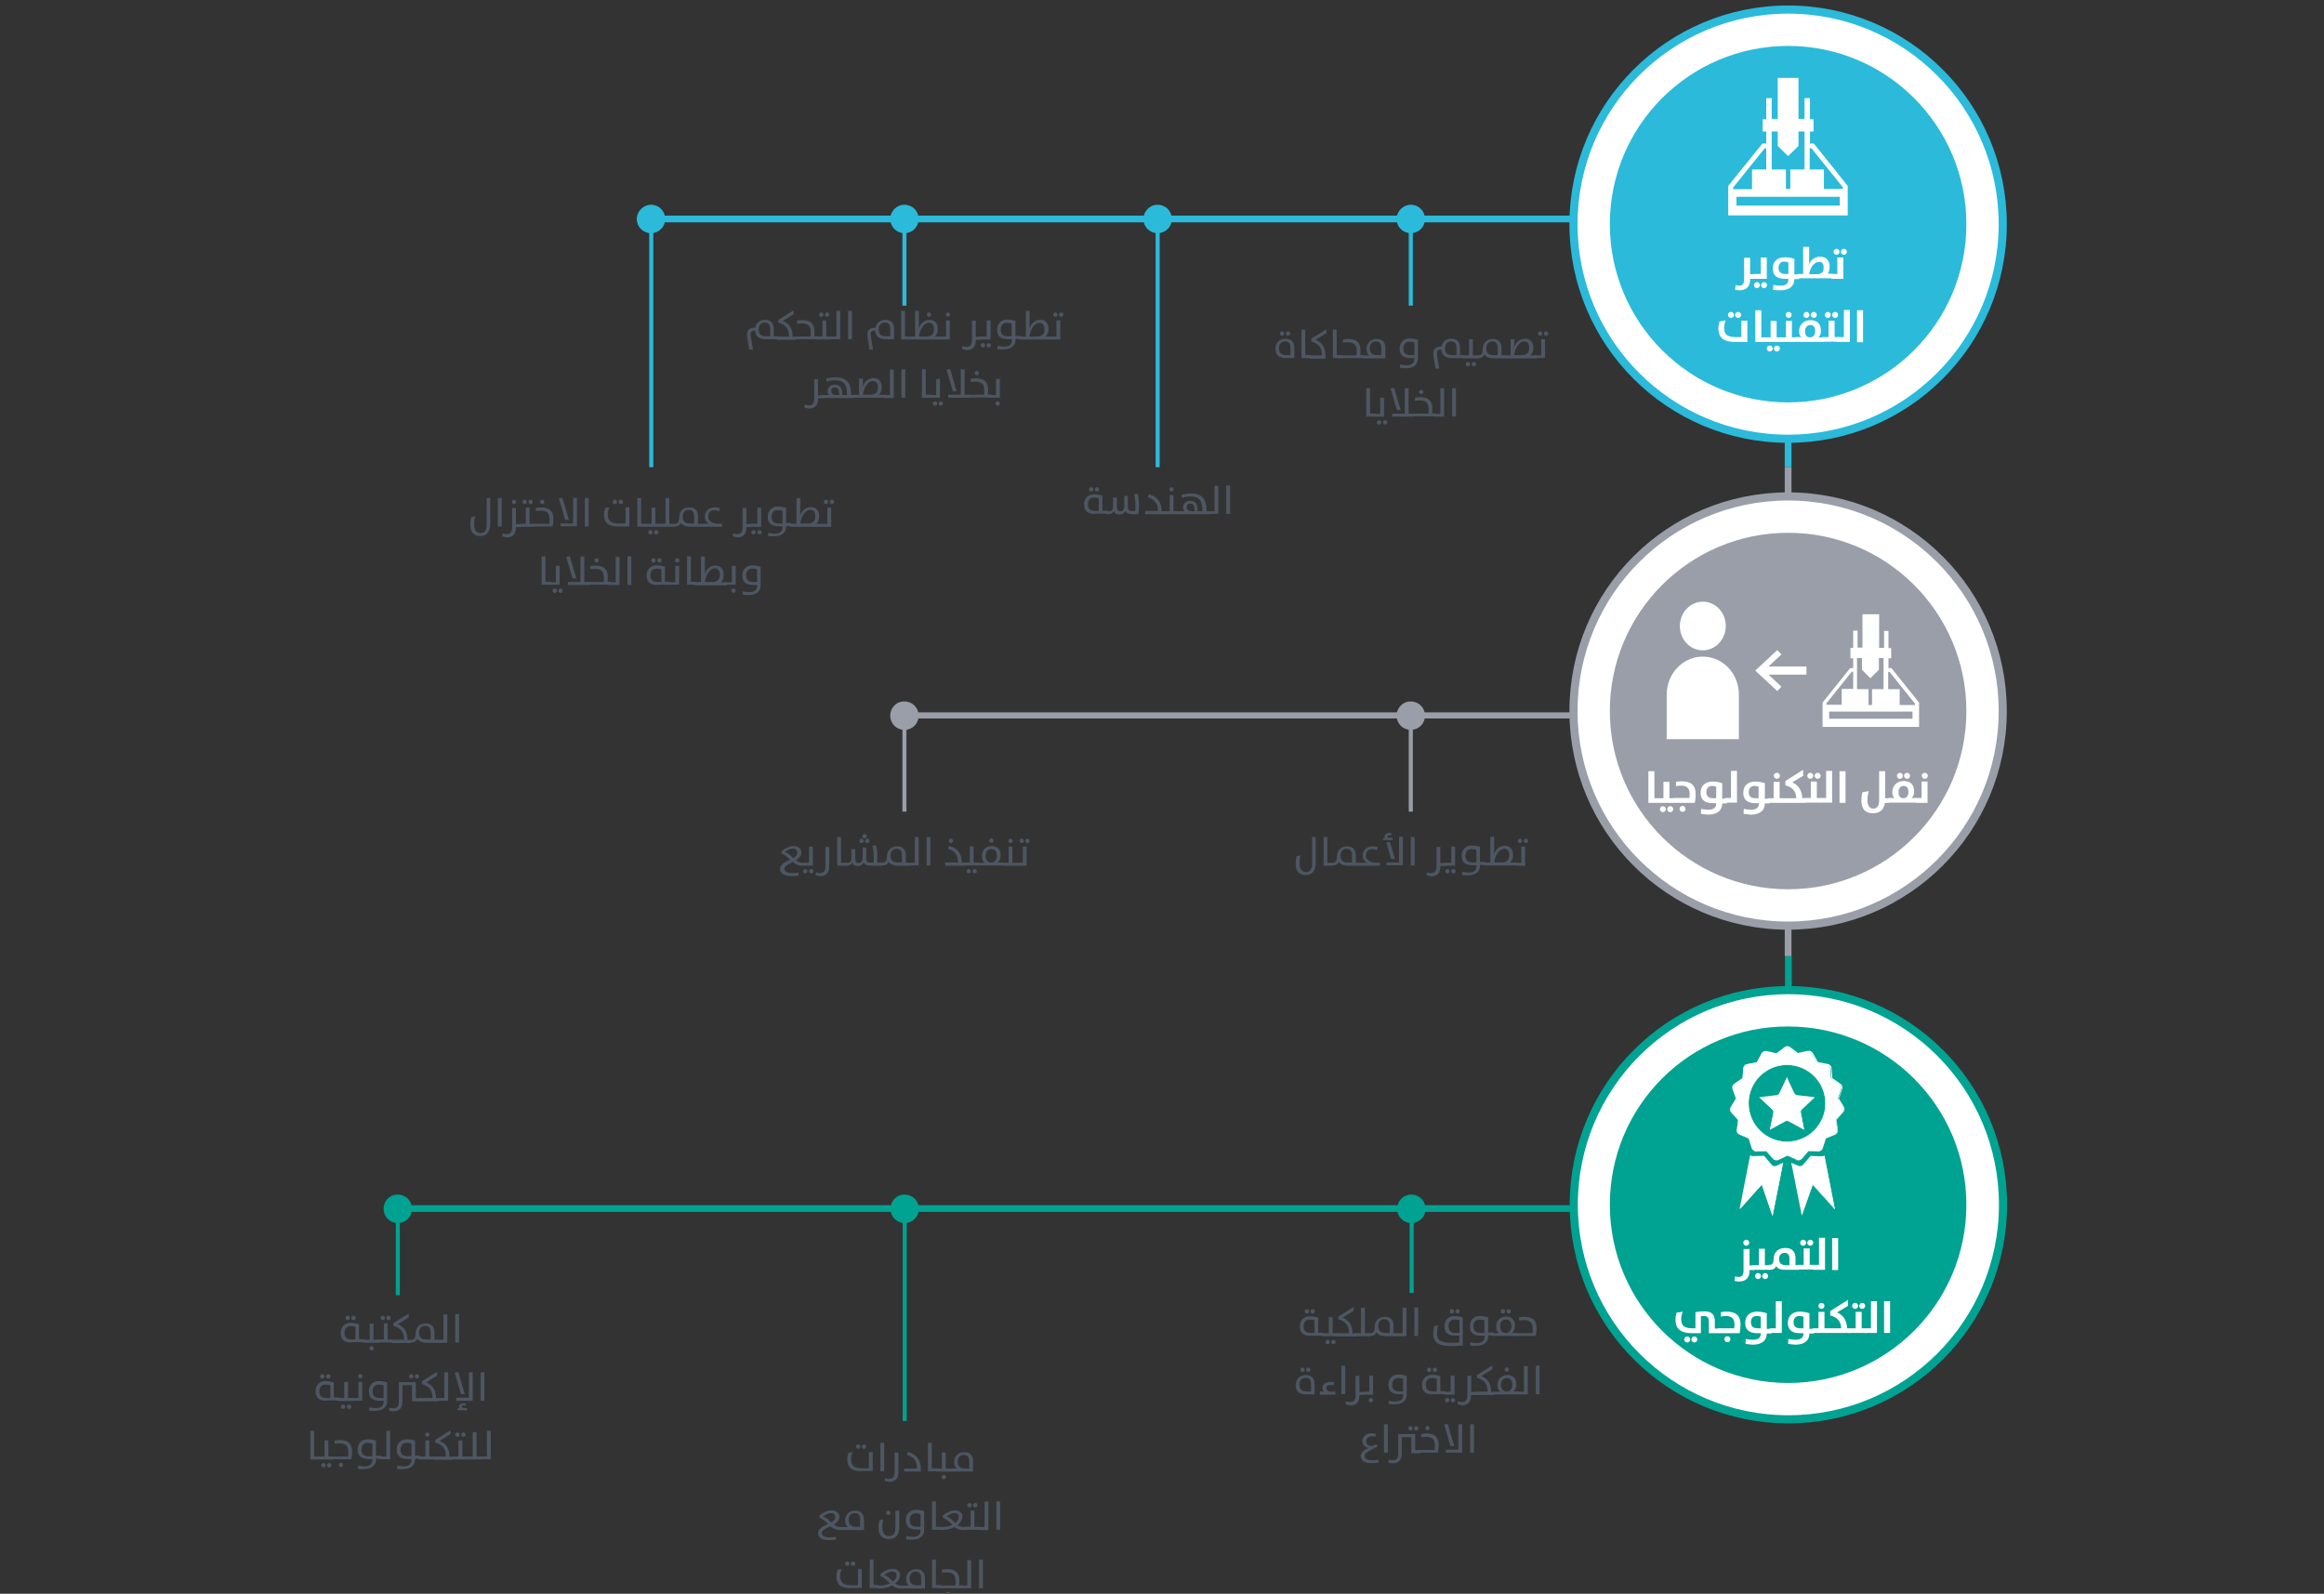 <?xml version="1.0" encoding="utf-8"?>
<!-- Generator: Adobe Illustrator 26.0.3, SVG Export Plug-In . SVG Version: 6.00 Build 0)  -->
<svg version="1.1" id="Layer_1" xmlns="http://www.w3.org/2000/svg" xmlns:xlink="http://www.w3.org/1999/xlink" x="0px" y="0px"
	 viewBox="0 0 850 583" style="enable-background:new 0 0 850 583;" xml:space="preserve">
<rect x="0" y="0" width="850" height="583" fill="#333333" stroke="none"/>
<style type="text/css">
	.st0{fill:none;stroke:#2BBADA;stroke-width:2.466;}
	.st1{fill:none;stroke:#999EA8;stroke-width:2.466;}
	.st2{fill:none;stroke:#999EA8;stroke-width:1.487;}
	.st3{fill:none;stroke:#2BBADA;stroke-width:1.487;}
	.st4{fill:none;stroke:#00A291;stroke-width:2.466;}
	.st5{fill:none;stroke:#999EA8;stroke-width:2.231;}
	.st6{fill:#FFFFFF;}
	.st7{fill:none;stroke:#00A291;stroke-width:2.975;}
	.st8{fill:none;stroke:#2BBADA;stroke-width:2.975;}
	.st9{fill:none;stroke:#999EA8;stroke-width:2.975;}
	.st10{fill:#2BBADA;}
	.st11{fill:#999EA8;}
	.st12{fill:#00A291;}
	.st13{fill:none;stroke:#00A291;stroke-width:1.487;}
	.st14{fill:#4D5662;}
	.st15{fill:none;stroke:#FFFFFF;stroke-width:2.975;}
	.st16{fill:none;stroke:#FFFFFF;stroke-width:2.201;}
</style>
<g>
	<line class="st0" x1="654" y1="142.6" x2="654" y2="170.9"/>
	<line class="st1" x1="654" y1="170.9" x2="654" y2="349.8"/>
	<line class="st2" x1="516" y1="260.2" x2="516" y2="296.9"/>
	<line class="st2" x1="330.8" y1="260.2" x2="330.8" y2="296.9"/>
	<line class="st3" x1="516" y1="81.3" x2="516" y2="111.8"/>
	<line class="st3" x1="330.8" y1="81.3" x2="330.8" y2="111.8"/>
	<line class="st3" x1="423.4" y1="81.3" x2="423.4" y2="170.9"/>
	<line class="st3" x1="238.2" y1="81.3" x2="238.2" y2="170.9"/>
	<line class="st4" x1="654.1" y1="349.8" x2="654.1" y2="440.9"/>
	<line class="st0" x1="236.9" y1="80.1" x2="576.3" y2="80.1"/>
	<line class="st4" x1="145.5" y1="442.1" x2="576.3" y2="442.1"/>
	<line class="st5" x1="330" y1="261.7" x2="576.3" y2="261.7"/>
	<path class="st6" d="M575.6,440.7c0,43.3,35.1,78.5,78.5,78.5c43.3,0,78.5-35.1,78.5-78.5s-35.1-78.5-78.5-78.5
		C610.7,362.2,575.6,397.3,575.6,440.7"/>
	<path class="st7" d="M575.6,440.7c0,43.3,35.1,78.5,78.5,78.5c43.3,0,78.5-35.1,78.5-78.5s-35.1-78.5-78.5-78.5
		C610.7,362.2,575.6,397.3,575.6,440.7z"/>
	<path class="st6" d="M575.5,82c0,43.3,35.1,78.5,78.5,78.5c43.3,0,78.5-35.1,78.5-78.5c0-43.3-35.1-78.5-78.5-78.5
		C610.6,3.5,575.5,38.7,575.5,82"/>
	<path class="st8" d="M575.5,82c0,43.3,35.1,78.5,78.5,78.5c43.3,0,78.5-35.1,78.5-78.5c0-43.3-35.1-78.5-78.5-78.5
		C610.6,3.5,575.5,38.7,575.5,82z"/>
	<path class="st6" d="M575.5,260.1c0,43.3,35.1,78.5,78.5,78.5c43.3,0,78.5-35.1,78.5-78.5c0-43.3-35.1-78.5-78.5-78.5
		C610.6,181.6,575.5,216.7,575.5,260.1"/>
	<path class="st9" d="M575.5,260.1c0,43.3,35.1,78.5,78.5,78.5c43.3,0,78.5-35.1,78.5-78.5c0-43.3-35.1-78.5-78.5-78.5
		C610.6,181.6,575.5,216.7,575.5,260.1z"/>
	<path class="st10" d="M588.8,82c0,36,29.2,65.2,65.2,65.2S719.2,118,719.2,82c0-36-29.2-65.2-65.2-65.2S588.8,46,588.8,82"/>
	<path class="st11" d="M588.8,260.1c0,36,29.2,65.2,65.2,65.2s65.2-29.2,65.2-65.2c0-36-29.2-65.2-65.2-65.2
		S588.8,224.1,588.8,260.1"/>
	<path class="st12" d="M588.8,440.7c0,36,29.2,65.2,65.2,65.2c36,0,65.2-29.2,65.2-65.2s-29.2-65.2-65.2-65.2
		C618,375.4,588.8,404.6,588.8,440.7"/>
	<path class="st6" d="M634.6,106l0.2-1.7c0.4,0.1,0.8,0.2,1.3,0.2c1.1,0,1.8-0.5,1.8-2.3v-7.9h2.2v6h1.7v1.7h-1.7v0.1
		c0,2.1-0.7,4.1-4.1,4.1C635.5,106.2,635,106.1,634.6,106z M641.6,102c-0.3,0-1-0.3-1-0.9c0-0.5,0.7-0.9,1-0.9h0.7v1.7H641.6z
		 M642.1,102c-0.3,0-1-0.3-1-0.9c0-0.5,0.7-0.9,1-0.9h1.9v-6h2.2v7.8H642.1z M642.6,103.2c0.6,0,1.1,0.5,1.1,1.1
		c0,0.6-0.5,1.1-1.1,1.1c-0.6,0-1.1-0.5-1.1-1.1C641.5,103.7,642,103.2,642.6,103.2z M645.2,103.2c0.6,0,1.1,0.5,1.1,1.1
		c0,0.6-0.5,1.1-1.1,1.1c-0.6,0-1.1-0.5-1.1-1.1C644.2,103.7,644.6,103.2,645.2,103.2z M648.5,106l0.1-1.8c0,0,1.3,0.3,2.6,0.3
		c1.7,0,2.9-0.6,2.9-2.2V102h-1.3c-3.2,0-4.4-1.5-4.4-3.8c0-2.2,1.3-4.1,4.4-4.1c2,0,3.5,0.6,3.5,0.6v5.7h1.7v1.7h-1.7v0
		c0,2.3-1.5,4.1-5.2,4.1C649.8,106.2,648.5,106,648.5,106z M654.1,96c0,0-0.6-0.3-1.6-0.3c-1.2,0-2,0.9-2,2.2c0,1.5,0.7,2.3,2.5,2.3
		h1.1V96z M657.6,102c-0.3,0-1-0.3-1-0.9c0-0.5,0.7-0.9,1-0.9h1.9v-9.9h2.2v4.3c0,0.7,0,1.7-0.2,2.4h0c0.7-2,2.4-3.1,4.2-3.1
		c2.3,0,3.5,1.4,3.5,3.7c0,1-0.2,1.8-0.7,2.5h1.8v1.7h-5.9h-0.3H657.6z M664.4,100.3c2.1,0,2.6-1,2.6-2.4s-0.5-2.1-1.7-2.1
		c-1.8,0-3.3,2.2-3.6,4.5H664.4z M670.1,102c-0.3,0-1-0.3-1-0.9c0-0.5,0.7-0.9,1-0.9h1.9v-6h2.2v7.8H670.1z M671.7,91
		c0.6,0,1.1,0.5,1.1,1.1c0,0.6-0.5,1.1-1.1,1.1c-0.6,0-1.1-0.5-1.1-1.1C670.7,91.5,671.1,91,671.7,91z M674.4,91
		c0.6,0,1.1,0.5,1.1,1.1c0,0.6-0.5,1.1-1.1,1.1c-0.6,0-1.1-0.5-1.1-1.1C673.3,91.5,673.8,91,674.4,91z"/>
	<g>
		<path class="st6" d="M634.6,125.1c-4.5,0-6.1-1.9-6.1-4.9c0-0.9,0.2-1.9,0.4-2.6l2.3-0.4c-0.4,0.8-0.6,1.9-0.6,2.7
			c0,2.3,1,3.4,4.1,3.4h2.2v-6h2.2v7.8H634.6z M633.1,114.1c0.6,0,1.1,0.5,1.1,1.1c0,0.6-0.5,1.1-1.1,1.1c-0.6,0-1.1-0.5-1.1-1.1
			C632,114.6,632.5,114.1,633.1,114.1z M635.7,114.1c0.6,0,1.1,0.5,1.1,1.1c0,0.6-0.5,1.1-1.1,1.1c-0.6,0-1.1-0.5-1.1-1.1
			C634.6,114.6,635.1,114.1,635.7,114.1z"/>
		<path class="st6" d="M642,113.5h2.2v9.9h1.7v1.7H642V113.5z"/>
		<path class="st6" d="M644.6,124.3c0-0.5,0.7-0.9,1-0.9h2v-6h2.2v6h1.7v1.7h-5.8C645.3,125.1,644.6,124.8,644.6,124.3z
			 M647.3,126.4c0.6,0,1.1,0.5,1.1,1.1c0,0.6-0.5,1.1-1.1,1.1c-0.6,0-1.1-0.5-1.1-1.1C646.2,126.8,646.7,126.4,647.3,126.4z
			 M649.9,126.4c0.6,0,1.1,0.5,1.1,1.1c0,0.6-0.5,1.1-1.1,1.1c-0.6,0-1.1-0.5-1.1-1.1C648.9,126.8,649.3,126.4,649.9,126.4z"/>
		<path class="st6" d="M650.2,124.3c0-0.5,0.7-0.9,1-0.9h2v-6h2.2v6h1.7v1.7h-5.8C650.8,125.1,650.2,124.8,650.2,124.3z
			 M654.2,114.1c0.6,0,1.1,0.5,1.1,1.1s-0.5,1.1-1.1,1.1c-0.6,0-1.1-0.5-1.1-1.1S653.6,114.1,654.2,114.1z"/>
		<path class="st6" d="M656.8,125.1c-0.3,0-1-0.3-1-0.9c0-0.5,0.7-0.9,1-0.9h1c0.5,0,1,0.1,1,0.1c-0.5-0.5-0.8-1.3-0.8-2.2
			c0-2.4,1.7-4.1,4.2-4.1c2.3,0,3.8,1.2,3.8,3.9c0,1-0.3,2-1,2.5c0,0,0.7-0.1,1.3-0.1h0.7v1.7H656.8z M660.7,114.1
			c0.6,0,1.1,0.5,1.1,1.1c0,0.6-0.5,1.1-1.1,1.1c-0.6,0-1.1-0.5-1.1-1.1C659.7,114.6,660.1,114.1,660.7,114.1z M663.9,121.1
			c0-1.5-0.6-2.2-1.8-2.2c-0.9,0-1.9,0.7-1.9,2.2c0,1.6,0.6,2.3,1.8,2.3C663.1,123.4,663.9,122.7,663.9,121.1z M663.4,114.1
			c0.6,0,1.1,0.5,1.1,1.1c0,0.6-0.5,1.1-1.1,1.1c-0.6,0-1.1-0.5-1.1-1.1C662.3,114.6,662.8,114.1,663.4,114.1z"/>
		<path class="st6" d="M666.8,125.1c-0.3,0-1-0.3-1-0.9c0-0.5,0.7-0.9,1-0.9h2v-6h2.2v6h1.7v1.7H666.8z M668.5,114.1
			c0.6,0,1.1,0.5,1.1,1.1c0,0.6-0.5,1.1-1.1,1.1c-0.6,0-1.1-0.5-1.1-1.1C667.5,114.6,668,114.1,668.5,114.1z M671.2,114.1
			c0.6,0,1.1,0.5,1.1,1.1c0,0.6-0.5,1.1-1.1,1.1c-0.6,0-1.1-0.5-1.1-1.1C670.1,114.6,670.6,114.1,671.2,114.1z"/>
		<path class="st6" d="M672.4,125.1c-0.3,0-1-0.3-1-0.9c0-0.5,0.7-0.9,1-0.9h2v-9.9h2.2v11.7H672.4z"/>
		<path class="st6" d="M679.2,113.5h2.2v11.7h-2.2V113.5z"/>
	</g>
	<path class="st6" d="M602.9,282.1h2.2v9.9h1.7v1.7h-3.9V282.1z M605.5,292.9c0-0.5,0.7-0.9,1-0.9h1.9v-6h2.2v6h1.7v1.7h-5.8
		C606.2,293.7,605.5,293.4,605.5,292.9z M608.2,294.9c0.6,0,1.1,0.5,1.1,1.1c0,0.6-0.5,1.1-1.1,1.1c-0.6,0-1.1-0.5-1.1-1.1
		C607.2,295.4,607.6,294.9,608.2,294.9z M610.9,294.9c0.6,0,1.1,0.5,1.1,1.1c0,0.6-0.5,1.1-1.1,1.1c-0.6,0-1.1-0.5-1.1-1.1
		C609.8,295.4,610.3,294.9,610.9,294.9z M612.1,293.7c-0.3,0-1-0.3-1-0.9c0-0.5,0.7-0.9,1-0.9h5.8c0-0.4,0.1-0.8,0.1-1.3
		c0-2.1-0.9-3.2-3.2-3.2c-0.6,0-1.3,0.1-1.8,0.2V286c0.6-0.1,1.3-0.2,2-0.2c3.7,0,5.2,1.6,5.2,4.8c0,0.8-0.1,1.9-0.3,3.1H612.1z
		 M615.4,294.8c0.6,0,1.1,0.5,1.1,1.1c0,0.6-0.5,1.1-1.1,1.1c-0.6,0-1.1-0.5-1.1-1.1C614.3,295.3,614.8,294.8,615.4,294.8z
		 M622.1,297.7l0.1-1.8c0,0,1.3,0.3,2.6,0.3c1.7,0,2.9-0.6,2.9-2.2v-0.2h-1.3c-3.2,0-4.4-1.5-4.4-3.8c0-2.2,1.3-4.1,4.4-4.1
		c2,0,3.5,0.6,3.5,0.6v5.7h1.7v1.7h-1.7v0c0,2.3-1.5,4.1-5.2,4.1C623.4,297.9,622.1,297.7,622.1,297.7z M627.7,287.8
		c0,0-0.6-0.3-1.6-0.3c-1.2,0-2,0.9-2,2.2c0,1.5,0.7,2.3,2.5,2.3h1.1V287.8z M631.2,293.7c-0.3,0-1-0.3-1-0.9c0-0.5,0.7-0.9,1-0.9
		h1.9v-9.9h2.2v11.6H631.2z M637.7,297.7l0.1-1.8c0,0,1.3,0.3,2.6,0.3c1.7,0,2.9-0.6,2.9-2.2v-0.2h-1.3c-3.2,0-4.4-1.5-4.4-3.8
		c0-2.2,1.3-4.1,4.4-4.1c2,0,3.5,0.6,3.5,0.6v5.7h1.7v1.7h-1.7v0c0,2.3-1.5,4.1-5.2,4.1C638.9,297.9,637.7,297.7,637.7,297.7z
		 M643.2,287.8c0,0-0.6-0.3-1.6-0.3c-1.2,0-2,0.9-2,2.2c0,1.5,0.7,2.3,2.5,2.3h1.1V287.8z M645.8,292.9c0-0.5,0.7-0.9,1-0.9h1.9v-6
		h2.2v6h1.7v1.7h-5.8C646.5,293.7,645.8,293.4,645.8,292.9z M649.9,282.7c0.6,0,1.1,0.5,1.1,1.1c0,0.6-0.5,1.1-1.1,1.1
		c-0.6,0-1.1-0.5-1.1-1.1C648.7,283.2,649.2,282.7,649.9,282.7z M651.4,292.9c0-0.5,0.7-0.9,1-0.9h4.6c-0.1-2.6-1.4-4-4-4.7v-1.6
		l6.5-4.1v2.2l-4,2.4c2.1,0.9,3.5,2.6,3.7,5.8h1v1.7h-7.8C652.1,293.7,651.4,293.4,651.4,292.9z M659.9,293.7c-0.3,0-1-0.3-1-0.9
		c0-0.5,0.7-0.9,1-0.9h0.7v1.7H659.9z M660.4,293.7c-0.3,0-1-0.3-1-0.9c0-0.5,0.7-0.9,1-0.9h1.9v-6h2.2v6h1.7v1.7H660.4z
		 M662.1,282.7c0.6,0,1.1,0.5,1.1,1.1c0,0.6-0.5,1.1-1.1,1.1c-0.6,0-1.1-0.5-1.1-1.1C661.1,283.2,661.5,282.7,662.1,282.7z
		 M664.8,282.7c0.6,0,1.1,0.5,1.1,1.1c0,0.6-0.5,1.1-1.1,1.1c-0.6,0-1.1-0.5-1.1-1.1C663.7,283.2,664.2,282.7,664.8,282.7z
		 M666,293.7c-0.3,0-1-0.3-1-0.9c0-0.5,0.7-0.9,1-0.9h1.9v-9.9h2.2v11.6H666z M672.8,282.1h2.2v11.6h-2.2V282.1z M687.3,282.1h2.2
		v9.9h1.6v1.7h-1.7c-0.4,2.6-1.9,3.8-4.4,3.8c-2.6,0-4.2-1.4-4.2-4.7c0-1,0.1-2,0.4-3l2.3-0.4c-0.3,1.1-0.5,2.2-0.5,3.2
		c0,2.5,1.1,3.2,2.2,3.2c1.2,0,2.1-0.8,2.1-3.2V282.1z M690.9,293.7c-0.3,0-1-0.3-1-0.9c0-0.5,0.7-0.9,1-0.9h1c0.5,0,1,0.1,1,0.1
		c-0.5-0.5-0.8-1.3-0.8-2.2c0-2.4,1.7-4.1,4.2-4.1c2.3,0,3.8,1.2,3.8,3.8c0,1-0.3,2-1,2.5c0,0,0.7-0.1,1.3-0.1h0.7v1.7H690.9z
		 M694.9,282.7c0.6,0,1.1,0.5,1.1,1.1c0,0.6-0.5,1.1-1.1,1.1c-0.6,0-1.1-0.5-1.1-1.1C693.8,283.2,694.3,282.7,694.9,282.7z
		 M698,289.7c0-1.5-0.6-2.2-1.8-2.2c-0.9,0-1.8,0.7-1.8,2.2c0,1.6,0.6,2.3,1.8,2.3C697.2,292,698,291.2,698,289.7z M697.5,282.7
		c0.6,0,1.1,0.5,1.1,1.1c0,0.6-0.5,1.1-1.1,1.1c-0.6,0-1.1-0.5-1.1-1.1C696.4,283.2,696.9,282.7,697.5,282.7z M700.9,293.7
		c-0.3,0-1-0.3-1-0.9c0-0.5,0.7-0.9,1-0.9h1.9v-6h2.2v7.8H700.9z M704,282.7c0.6,0,1.1,0.5,1.1,1.1c0,0.6-0.5,1.1-1.1,1.1
		c-0.6,0-1.1-0.5-1.1-1.1C702.8,283.2,703.4,282.7,704,282.7z"/>
	<g>
		<path class="st6" d="M634.4,468.6l0.2-1.7c0.4,0.1,0.8,0.2,1.3,0.2c1.1,0,1.8-0.5,1.8-2.3v-7.9h2.2v6h1.7v1.7h-1.7v0.1
			c0,2.1-0.7,4.1-4.1,4.1C635.2,468.7,634.8,468.7,634.4,468.6z M638.7,453.5c0.6,0,1.1,0.5,1.1,1.1s-0.5,1.1-1.1,1.1
			c-0.6,0-1.1-0.5-1.1-1.1S638.1,453.5,638.7,453.5z"/>
		<path class="st6" d="M640.3,463.7c0-0.5,0.7-0.9,1-0.9h2v-6h2.2v6h1.7v1.7h-5.8C641,464.5,640.3,464.2,640.3,463.7z M643,465.7
			c0.6,0,1.1,0.5,1.1,1.1c0,0.6-0.5,1.1-1.1,1.1c-0.6,0-1.1-0.5-1.1-1.1C641.9,466.2,642.4,465.7,643,465.7z M645.6,465.7
			c0.6,0,1.1,0.5,1.1,1.1c0,0.6-0.5,1.1-1.1,1.1c-0.6,0-1.1-0.5-1.1-1.1C644.6,466.2,645,465.7,645.6,465.7z"/>
		<path class="st6" d="M649.6,463.2c-0.3,0.8-1,1.3-2.3,1.3h-0.3c-0.3,0-1-0.3-1-0.9c0-0.5,0.7-0.9,1-0.9h0.1c1,0,1.6-0.5,1.6-2.2
			c0-2.1,1.4-4,4.3-4c2.6,0,3.7,1.5,3.7,3.8v2.5h1.3v1.7h-4.7C650.9,464.5,650.2,464,649.6,463.2z M654.5,460.6
			c0-1.7-0.7-2.3-1.8-2.3c-1.2,0-2,0.9-2,2.2c0,1.6,0.8,2.3,2.5,2.3h1.3V460.6z"/>
		<path class="st6" d="M657.7,464.5c-0.3,0-1-0.3-1-0.9c0-0.5,0.7-0.9,1-0.9h2v-6h2.2v6h1.7v1.7H657.7z M659.5,453.5
			c0.6,0,1.1,0.5,1.1,1.1c0,0.6-0.5,1.1-1.1,1.1c-0.6,0-1.1-0.5-1.1-1.1S658.9,453.5,659.5,453.5z M662.1,453.5
			c0.6,0,1.1,0.5,1.1,1.1c0,0.6-0.5,1.1-1.1,1.1c-0.6,0-1.1-0.5-1.1-1.1S661.5,453.5,662.1,453.5z"/>
		<path class="st6" d="M663.3,464.5c-0.3,0-1-0.3-1-0.9c0-0.5,0.7-0.9,1-0.9h2v-9.9h2.2v11.7H663.3z"/>
		<path class="st6" d="M670.1,452.9h2.2v11.7h-2.2V452.9z"/>
	</g>
	<path class="st6" d="M618.9,487.7c-4.5,0-6.1-1.9-6.1-4.9c0-0.9,0.2-1.9,0.4-2.6l2.3-0.4c-0.4,0.8-0.6,1.8-0.6,2.7
		c0,2.3,1,3.4,4.1,3.4h1.1V480c0,0,1.6-0.3,3.3-0.3c2.9,0,3.8,1.4,3.8,3.7v2.6h1.3v1.7h-3.5v-4.1c0-1.6-0.5-2.2-1.8-2.2
		c-0.5,0-1.1,0.1-1.1,0.1v6.2H618.9z M617.1,488.9c0.6,0,1.1,0.5,1.1,1.1c0,0.6-0.5,1.1-1.1,1.1c-0.6,0-1.1-0.5-1.1-1.1
		C616,489.3,616.5,488.9,617.1,488.9z M619.7,488.9c0.6,0,1.1,0.5,1.1,1.1c0,0.6-0.5,1.1-1.1,1.1c-0.6,0-1.1-0.5-1.1-1.1
		C618.7,489.3,619.1,488.9,619.7,488.9z M628.5,487.7c-0.3,0-1-0.3-1-0.9c0-0.5,0.7-0.9,1-0.9h5.8c0-0.4,0.1-0.8,0.1-1.3
		c0-2.1-0.9-3.2-3.2-3.2c-0.6,0-1.3,0.1-1.8,0.2V480c0.6-0.1,1.3-0.2,2-0.2c3.7,0,5.2,1.6,5.2,4.8c0,0.8-0.1,1.9-0.3,3.1H628.5z
		 M631.8,488.8c0.6,0,1.1,0.5,1.1,1.1c0,0.6-0.5,1.1-1.1,1.1c-0.6,0-1.1-0.5-1.1-1.1C630.7,489.2,631.1,488.8,631.8,488.8z
		 M638.4,491.6l0.1-1.8c0,0,1.3,0.3,2.6,0.3c1.7,0,2.9-0.6,2.9-2.2v-0.2h-1.3c-3.2,0-4.4-1.5-4.4-3.8c0-2.2,1.3-4.1,4.4-4.1
		c2,0,3.5,0.6,3.5,0.6v5.7h1.7v1.7h-1.7v0c0,2.3-1.5,4.1-5.2,4.1C639.7,491.8,638.4,491.6,638.4,491.6z M644,481.7
		c0,0-0.6-0.3-1.6-0.3c-1.2,0-2,0.9-2,2.2c0,1.5,0.7,2.3,2.5,2.3h1.1V481.7z M647.6,487.7c-0.3,0-1-0.3-1-0.9c0-0.5,0.7-0.9,1-0.9
		h1.9V476h2.2v11.6H647.6z M654,491.6l0.1-1.8c0,0,1.3,0.3,2.6,0.3c1.7,0,2.9-0.6,2.9-2.2v-0.2h-1.3c-3.2,0-4.4-1.5-4.4-3.8
		c0-2.2,1.3-4.1,4.4-4.1c2,0,3.5,0.6,3.5,0.6v5.7h1.7v1.7h-1.7v0c0,2.3-1.5,4.1-5.2,4.1C655.3,491.8,654,491.6,654,491.6z
		 M659.6,481.7c0,0-0.6-0.3-1.6-0.3c-1.2,0-2,0.9-2,2.2c0,1.5,0.7,2.3,2.5,2.3h1.1V481.7z M662.2,486.8c0-0.5,0.7-0.9,1-0.9h1.9v-6
		h2.2v6h1.7v1.7h-5.8C662.8,487.7,662.2,487.3,662.2,486.8z M666.2,476.6c0.6,0,1.1,0.5,1.1,1.1s-0.5,1.1-1.1,1.1
		c-0.6,0-1.1-0.5-1.1-1.1S665.6,476.6,666.2,476.6z M667.8,486.8c0-0.5,0.7-0.9,1-0.9h4.6c-0.1-2.6-1.4-4-4-4.7v-1.6l6.5-4.1v2.2
		l-4,2.4c2.1,0.9,3.5,2.6,3.7,5.8h1v1.7h-7.8C668.4,487.7,667.8,487.3,667.8,486.8z M676.3,487.7c-0.3,0-1-0.3-1-0.9
		c0-0.5,0.7-0.9,1-0.9h0.7v1.7H676.3z M676.8,487.7c-0.3,0-1-0.3-1-0.9c0-0.5,0.7-0.9,1-0.9h1.9v-6h2.2v6h1.7v1.7H676.8z
		 M678.5,476.6c0.6,0,1.1,0.5,1.1,1.1c0,0.6-0.5,1.1-1.1,1.1c-0.6,0-1.1-0.5-1.1-1.1C677.4,477.1,677.9,476.6,678.5,476.6z
		 M681.1,476.6c0.6,0,1.1,0.5,1.1,1.1c0,0.6-0.5,1.1-1.1,1.1c-0.6,0-1.1-0.5-1.1-1.1C680.1,477.1,680.5,476.6,681.1,476.6z
		 M682.4,487.7c-0.3,0-1-0.3-1-0.9c0-0.5,0.7-0.9,1-0.9h1.9V476h2.2v11.6H682.4z M689.1,476h2.2v11.6h-2.2V476z"/>
	<path class="st10" d="M232.9,80.1c0,2.9,2.3,5.2,5.2,5.2c2.9,0,5.2-2.3,5.2-5.2c0-2.9-2.3-5.2-5.2-5.2
		C235.3,74.9,232.9,77.3,232.9,80.1"/>
	<path class="st10" d="M325.6,80.1c0,2.9,2.3,5.2,5.2,5.2c2.9,0,5.2-2.3,5.2-5.2c0-2.9-2.3-5.2-5.2-5.2
		C327.9,74.9,325.6,77.3,325.6,80.1"/>
	<path class="st10" d="M418.2,80.1c0,2.9,2.3,5.2,5.2,5.2c2.9,0,5.2-2.3,5.2-5.2c0-2.9-2.3-5.2-5.2-5.2
		C420.5,74.9,418.2,77.3,418.2,80.1"/>
	<path class="st11" d="M325.6,261.8c0,2.9,2.3,5.2,5.2,5.2c2.9,0,5.2-2.3,5.2-5.2c0-2.9-2.3-5.2-5.2-5.2
		C327.9,256.5,325.6,258.9,325.6,261.8"/>
	<path class="st10" d="M510.8,80.1c0,2.9,2.3,5.2,5.2,5.2c2.9,0,5.2-2.3,5.2-5.2c0-2.9-2.3-5.2-5.2-5.2
		C513.2,74.9,510.8,77.3,510.8,80.1"/>
	<line class="st13" x1="330.9" y1="443.3" x2="330.9" y2="519.8"/>
	<path class="st12" d="M325.7,442.2c0,2.9,2.3,5.2,5.2,5.2c2.9,0,5.2-2.3,5.2-5.2c0-2.9-2.3-5.2-5.2-5.2
		C328,436.9,325.7,439.3,325.7,442.2"/>
	<path class="st11" d="M510.8,261.8c0,2.9,2.3,5.2,5.2,5.2c2.9,0,5.2-2.3,5.2-5.2c0-2.9-2.3-5.2-5.2-5.2
		C513.2,256.5,510.8,258.9,510.8,261.8"/>
	<g>
		<path class="st14" d="M470.4,131c-2.8,0-3.9-1.3-3.9-3.4c0-2,1.2-3.7,3.7-3.7c2.1,0,3.2,1.2,3.2,3.3v3.8H470.4z M472,127.4
			c0-1.8-0.7-2.5-2-2.5c-1.4,0-2.2,1-2.2,2.5c0,1.7,0.8,2.5,2.7,2.5h1.5V127.4z M468.9,121.2c0.4,0,0.8,0.3,0.8,0.8
			c0,0.4-0.3,0.8-0.8,0.8c-0.4,0-0.8-0.3-0.8-0.8C468.2,121.6,468.5,121.2,468.9,121.2z M471.1,121.2c0.4,0,0.8,0.3,0.8,0.8
			c0,0.4-0.3,0.8-0.8,0.8s-0.8-0.3-0.8-0.8C470.3,121.6,470.7,121.2,471.1,121.2z"/>
		<path class="st14" d="M476,120.6h1.4v9.3h1.9v1.1H476V120.6z"/>
		<path class="st14" d="M479.1,131c-0.3,0-0.9-0.2-0.9-0.5c0-0.3,0.6-0.5,0.9-0.5h4.4c0-2.9-1.3-4.3-3.9-5.1v-1l5.6-3.5v1.4l-4,2.5
			c2.3,1,3.6,2.6,3.6,6.1v0.8H479.1z"/>
		<path class="st14" d="M487.5,120.6h1.4v9.3h1.9v1.1h-3.3V120.6z"/>
		<path class="st14" d="M489.7,130.5c0-0.3,0.6-0.5,0.9-0.5h5.5c0.1-0.5,0.1-1,0.1-1.5c0-2.2-0.8-3.3-3.2-3.3
			c-0.6,0-1.2,0.1-1.8,0.1v-1.1c0.5-0.1,1.2-0.2,1.9-0.2c3.3,0,4.5,1.5,4.5,4.3c0,0.5,0,1-0.1,1.6h1.2v1.1h-8
			C490.3,131,489.7,130.8,489.7,130.5z"/>
		<path class="st14" d="M498.4,131c-0.3,0-0.9-0.2-0.9-0.5c0-0.3,0.6-0.5,0.9-0.5h1.6c0.5,0,0.9,0.1,0.9,0.1
			c-0.7-0.5-1.1-1.2-1.1-2.5c0-1.9,1.3-3.6,3.7-3.6c2.1,0,3.2,1.2,3.2,3.3v3.8H498.4z M505.2,127.4c0-1.8-0.7-2.5-2-2.5
			c-1.4,0-2.2,1-2.2,2.5c0,1.7,0.8,2.5,2.7,2.5h1.5V127.4z"/>
		<path class="st14" d="M512,134.5l0.1-1.2c0,0,1.2,0.3,2.4,0.3c1.6,0,2.8-0.6,2.8-2.3V131h-1.5c-2.8,0-3.9-1.3-3.9-3.5
			c0-1.9,1.2-3.7,3.7-3.7c1.6,0,3,0.5,3,0.5v6.9c0,1.7-1.1,3.5-4.3,3.5C513.2,134.8,512,134.5,512,134.5z M517.3,125.3
			c0,0-0.7-0.3-1.8-0.3c-1.4,0-2.2,1-2.2,2.4c0,1.7,0.8,2.5,2.7,2.5h1.3V125.3z"/>
		<path class="st14" d="M527.2,127.9h-0.4c-1,0-1.4,0.6-1.2,2.1l0.8,4.8H525l-0.7-4.7c-0.3-2,0.4-3.3,2.5-3.3h0.4
			c0.3-1.6,1.5-2.9,3.6-2.9c2.1,0,3.2,1.2,3.2,3.3v2.7h1.4v1.1H531C528.4,131,527.3,129.8,527.2,127.9z M532.7,127.4
			c0-1.8-0.7-2.5-2-2.5c-1.4,0-2.2,1-2.2,2.5c0,1.7,0.8,2.5,2.7,2.5h1.5V127.4z"/>
		<path class="st14" d="M534.3,130.5c0-0.3,0.6-0.5,0.9-0.5h2.1v-5.9h1.4v5.9h1.9v1.1h-5.4C534.9,131,534.3,130.8,534.3,130.5z
			 M536.9,132.4c0.4,0,0.8,0.3,0.8,0.8c0,0.4-0.3,0.8-0.8,0.8s-0.8-0.4-0.8-0.8C536.1,132.7,536.5,132.4,536.9,132.4z M539.1,132.4
			c0.4,0,0.8,0.3,0.8,0.8c0,0.4-0.3,0.8-0.8,0.8s-0.8-0.4-0.8-0.8C538.3,132.7,538.6,132.4,539.1,132.4z"/>
		<path class="st14" d="M542.9,129.6c-0.2,0.8-0.9,1.4-2.1,1.4h-0.4c-0.3,0-0.9-0.2-0.9-0.5c0-0.3,0.6-0.5,0.9-0.5h0.2
			c1,0,1.7-0.5,1.7-2.4c0-1.9,1.3-3.6,3.7-3.6c2.1,0,3.2,1.2,3.2,3.3v2.7h1.5v1.1h-4.3C544.2,131,543.4,130.5,542.9,129.6z
			 M547.8,127.4c0-1.8-0.7-2.5-2-2.5c-1.4,0-2.2,1-2.2,2.5c0,1.7,0.8,2.5,2.7,2.5h1.5V127.4z"/>
		<path class="st14" d="M549.5,130.5c0-0.3,0.6-0.5,0.9-0.5h2.1v-5.9h1.4v0.6c0,0.8,0,1.8-0.2,2.6h0c0.7-2.2,2.3-3.4,4.1-3.4
			c1.9,0,3,1.2,3,3.4c0,1-0.3,2-1,2.7h2.1v1.1h-5.2h-0.2h-6C550.1,131,549.5,130.8,549.5,130.5z M556.7,129.9c2-0.1,2.6-1.2,2.6-2.6
			c0-1.5-0.6-2.4-1.8-2.4c-2,0-3.4,2.6-3.7,5H556.7z"/>
		<path class="st14" d="M561.6,131c-0.3,0-0.9-0.2-0.9-0.5c0-0.3,0.6-0.5,0.9-0.5h2.1v-5.9h1.4v6.9H561.6z M563.3,121.2
			c0.4,0,0.8,0.3,0.8,0.8c0,0.4-0.3,0.8-0.8,0.8s-0.8-0.3-0.8-0.8C562.5,121.6,562.9,121.2,563.3,121.2z M565.5,121.2
			c0.4,0,0.8,0.3,0.8,0.8c0,0.4-0.3,0.8-0.8,0.8s-0.8-0.3-0.8-0.8C564.7,121.6,565,121.2,565.5,121.2z"/>
	</g>
	<g>
		<path class="st14" d="M499.7,142h1.4v9.3h1.9v1.1h-3.3V142z"/>
		<path class="st14" d="M502.7,152.4c-0.3,0-0.9-0.2-0.9-0.5c0-0.3,0.6-0.5,0.9-0.5h2.1v-5.9h1.4v6.9H502.7z M504.4,153.7
			c0.4,0,0.8,0.3,0.8,0.8c0,0.4-0.3,0.8-0.8,0.8s-0.8-0.4-0.8-0.8C503.7,154.1,504,153.7,504.4,153.7z M506.6,153.7
			c0.4,0,0.8,0.3,0.8,0.8c0,0.4-0.3,0.8-0.8,0.8c-0.4,0-0.8-0.4-0.8-0.8C505.8,154.1,506.1,153.7,506.6,153.7z"/>
		<path class="st14" d="M512.3,150h-1.4l-2.3-7.9l1.3-0.2L512.3,150z M509.2,152.4v-1.1h4.6V142h1.4v9.3h1.9v1.1H509.2z"/>
		<path class="st14" d="M516,151.8c0-0.3,0.6-0.5,0.9-0.5h5.5c0.1-0.5,0.1-1,0.1-1.5c0-2.2-0.8-3.3-3.2-3.3c-0.6,0-1.2,0.1-1.8,0.1
			v-1.1c0.5-0.1,1.2-0.2,1.9-0.2c3.3,0,4.5,1.5,4.5,4.3c0,0.5,0,1-0.1,1.6h1.2v1.1h-8C516.6,152.4,516,152.2,516,151.8z
			 M519.8,142.6c0.4,0,0.8,0.4,0.8,0.8c0,0.4-0.4,0.8-0.8,0.8c-0.4,0-0.8-0.4-0.8-0.8C519,143,519.3,142.6,519.8,142.6z"/>
		<path class="st14" d="M524.7,152.4c-0.3,0-0.9-0.2-0.9-0.5c0-0.3,0.6-0.5,0.9-0.5h2.1V142h1.4v10.4H524.7z"/>
		<path class="st14" d="M531.1,142h1.4v10.4h-1.4V142z"/>
	</g>
	<path class="st14" d="M479.8,306.2h1.4v9.6c0,3-1.5,4.3-3.7,4.3c-2,0-3.6-1.1-3.6-4.1c0-1,0.1-1.9,0.4-2.8l1.4-0.3
		c-0.3,1-0.4,2-0.4,2.9c0,2.5,1.2,3.2,2.4,3.2c1.2,0,2.2-0.7,2.2-3.1V306.2z M484.1,306.2h1.4v9.4h1.9v1.1h-3.3V306.2z M489.6,315.2
		c-0.2,0.8-0.9,1.4-2.1,1.4h-0.4c-0.3,0-0.9-0.2-0.9-0.5c0-0.3,0.6-0.5,0.9-0.5h0.2c1,0,1.7-0.5,1.7-2.4c0-1.9,1.3-3.6,3.7-3.6
		c2.1,0,3.2,1.2,3.2,3.3v2.7h1.5v1.1h-4.3C490.9,316.6,490.1,316,489.6,315.2z M494.5,313c0-1.8-0.7-2.5-2-2.5c-1.4,0-2.2,1-2.2,2.5
		c0,1.7,0.8,2.5,2.7,2.5h1.5V313z M497.1,316.6c-0.3,0-0.9-0.2-0.9-0.5c0-0.3,0.6-0.5,0.9-0.5h2.9c-0.9-0.4-1.6-1.4-1.6-2.6
		c0-1.8,1.2-3.4,3.6-3.4c1.1,0,1.9,0.3,1.9,0.3l-0.3,1.1c0,0-0.8-0.4-1.8-0.4c-1.3,0-2.2,0.9-2.2,2.3c0,1.5,1.2,2.7,3.9,2.7h1.2v1.1
		H497.1z M505.8,306.6c0.3,0,0.6,0,0.9,0c-0.2-0.1-0.3-0.3-0.3-0.6c0-0.7,0.6-1.3,1.7-1.3c0.3,0,0.6,0,0.8,0.1l-0.1,0.8
		c-0.2,0-0.5-0.1-0.7-0.1c-0.5,0-0.7,0.2-0.7,0.5c0,0.3,0.3,0.5,1,0.5h0.9v0.8h-3.4V306.6z M510.2,314.2h-1.4l-1.8-6.1h1.4
		L510.2,314.2z M507.1,316.6v-1.1h4.6v-9.4h1.4v10.4H507.1z M516,306.2h1.4v10.4H516V306.2z M521.8,320.2l0.1-1.1
		c0.5,0.1,0.9,0.3,1.5,0.3c1.2,0,2-0.6,2-2.5v-7.1h1.4v5.9h1.9v1.1h-1.9v0.1c0,2.1-0.8,3.7-3.4,3.7
		C522.8,320.4,522.2,320.3,521.8,320.2z M528.5,316.6c-0.3,0-0.9-0.2-0.9-0.5c0-0.3,0.6-0.5,0.9-0.5h0.4v1.1H528.5z M528.7,316.6
		c-0.3,0-0.9-0.2-0.9-0.5c0-0.3,0.6-0.5,0.9-0.5h2.1v-5.9h1.4v7H528.7z M529.4,317.9c0.4,0,0.8,0.3,0.8,0.8c0,0.4-0.3,0.8-0.8,0.8
		s-0.8-0.4-0.8-0.8C528.7,318.3,529,317.9,529.4,317.9z M531.6,317.9c0.4,0,0.8,0.3,0.8,0.8c0,0.4-0.3,0.8-0.8,0.8s-0.8-0.4-0.8-0.8
		C530.8,318.3,531.1,317.9,531.6,317.9z M534.7,320.1l0.1-1.2c0,0,1.2,0.3,2.4,0.3c1.6,0,2.8-0.6,2.8-2.3v-0.4h-1.5
		c-2.8,0-3.9-1.3-3.9-3.5c0-1.9,1.2-3.7,3.7-3.7c1.6,0,3,0.5,3,0.5v5.5h1.9v1.1h-1.9v0.3c0,1.7-1.1,3.5-4.3,3.5
		C535.9,320.3,534.7,320.1,534.7,320.1z M540,310.9c0,0-0.7-0.3-1.8-0.3c-1.4,0-2.2,1-2.2,2.4c0,1.7,0.8,2.5,2.7,2.5h1.3V310.9z
		 M542.1,316c0-0.3,0.6-0.5,0.9-0.5h2.1v-9.4h1.4v4.1c0,0.8,0,1.8-0.2,2.6h0c0.7-2.2,2.3-3.4,4.1-3.4c1.9,0,3,1.2,3,3.4
		c0,1-0.3,2-1,2.7h2.1v1.1h-5.2h-0.2H543C542.7,316.6,542.1,316.4,542.1,316z M549.4,315.5c2-0.1,2.6-1.2,2.6-2.6
		c0-1.5-0.6-2.4-1.8-2.4c-2,0-3.4,2.6-3.7,5H549.4z M554.3,316.6c-0.3,0-0.9-0.2-0.9-0.5c0-0.3,0.6-0.5,0.9-0.5h2.1v-5.9h1.4v7
		H554.3z M555.9,306.8c0.4,0,0.8,0.3,0.8,0.8c0,0.4-0.3,0.8-0.8,0.8c-0.4,0-0.8-0.3-0.8-0.8C555.2,307.1,555.5,306.8,555.9,306.8z
		 M558.1,306.8c0.4,0,0.8,0.3,0.8,0.8c0,0.4-0.3,0.8-0.8,0.8c-0.4,0-0.8-0.3-0.8-0.8C557.3,307.1,557.7,306.8,558.1,306.8z"/>
	<g>
		<path class="st14" d="M479.3,488.7c-2.8,0-3.9-1.3-3.9-3.5c0-1.9,1.2-3.7,3.7-3.7c1.6,0,3,0.5,3,0.5v5.5h1.9v1.1H479.3z
			 M480.8,483c0,0-0.7-0.3-1.8-0.3c-1.4,0-2.2,1-2.2,2.4c0,1.7,0.8,2.5,2.7,2.5h1.3V483z M478,478.9c0.4,0,0.8,0.3,0.8,0.8
			c0,0.4-0.3,0.8-0.8,0.8c-0.4,0-0.8-0.3-0.8-0.8S477.6,478.9,478,478.9z M480.1,478.9c0.4,0,0.8,0.3,0.8,0.8c0,0.4-0.3,0.8-0.8,0.8
			s-0.8-0.3-0.8-0.8S479.7,478.9,480.1,478.9z"/>
		<path class="st14" d="M483,488.2c0-0.3,0.6-0.5,0.9-0.5h2.1v-5.9h1.4v5.9h1.9v1.1h-5.4C483.6,488.7,483,488.5,483,488.2z
			 M485.6,490.1c0.4,0,0.8,0.3,0.8,0.8c0,0.4-0.3,0.8-0.8,0.8s-0.8-0.4-0.8-0.8C484.8,490.4,485.2,490.1,485.6,490.1z M487.7,490.1
			c0.4,0,0.8,0.3,0.8,0.8c0,0.4-0.3,0.8-0.8,0.8s-0.8-0.4-0.8-0.8C487,490.4,487.3,490.1,487.7,490.1z"/>
		<path class="st14" d="M489,488.7c-0.3,0-0.9-0.2-0.9-0.5c0-0.3,0.6-0.5,0.9-0.5h4.4c0-2.9-1.3-4.3-3.9-5.1v-1l5.6-3.5v1.4l-4,2.5
			c2.2,0.9,3.5,2.5,3.6,5.8h1.1v1.1H489z"/>
		<path class="st14" d="M495.7,488.7c-0.3,0-0.9-0.2-0.9-0.5c0-0.3,0.6-0.5,0.9-0.5h2.1v-9.3h1.4v9.3h1.9v1.1H495.7z"/>
		<path class="st14" d="M503.4,487.3c-0.2,0.8-0.9,1.4-2.1,1.4h-0.4c-0.3,0-0.9-0.2-0.9-0.5c0-0.3,0.6-0.5,0.9-0.5h0.2
			c1,0,1.7-0.5,1.7-2.4c0-1.9,1.3-3.6,3.7-3.6c2.1,0,3.2,1.2,3.2,3.3v2.7h1.5v1.1h-4.3C504.7,488.7,503.9,488.1,503.4,487.3z
			 M508.3,485.1c0-1.8-0.7-2.5-2-2.5c-1.4,0-2.2,1-2.2,2.5c0,1.7,0.8,2.5,2.7,2.5h1.5V485.1z"/>
		<path class="st14" d="M510.9,488.7c-0.3,0-0.9-0.2-0.9-0.5c0-0.3,0.6-0.5,0.9-0.5h2.1v-9.3h1.4v10.4H510.9z"/>
		<path class="st14" d="M517.3,478.3h1.4v10.4h-1.4V478.3z"/>
		<path class="st14" d="M535.1,492.2c0,0-2.4,0.2-4.5,0.2c-4.6,0-6.4-1.4-6.4-4.5c0-0.9,0.1-1.9,0.4-2.8l1.4-0.3
			c-0.3,1-0.4,2-0.4,2.9c0,2.6,1.4,3.5,5.2,3.5c1.4,0,2.9-0.1,2.9-0.1v-2.5h-1.5c-2.8,0-3.9-1.3-3.9-3.5c0-1.9,1.2-3.7,3.7-3.7
			c1.6,0,3,0.5,3,0.5V492.2z M533.8,483c0,0-0.7-0.3-1.8-0.3c-1.4,0-2.2,1-2.2,2.4c0,1.7,0.8,2.5,2.7,2.5h1.3V483z M531,478.9
			c0.4,0,0.8,0.3,0.8,0.8c0,0.4-0.3,0.8-0.8,0.8s-0.8-0.3-0.8-0.8S530.5,478.9,531,478.9z M533.1,478.9c0.4,0,0.8,0.3,0.8,0.8
			c0,0.4-0.3,0.8-0.8,0.8c-0.4,0-0.8-0.3-0.8-0.8S532.7,478.9,533.1,478.9z"/>
		<path class="st14" d="M537.7,492.2l0.1-1.2c0,0,1.2,0.3,2.4,0.3c1.6,0,2.8-0.6,2.8-2.3v-0.4h-1.5c-2.8,0-3.9-1.3-3.9-3.5
			c0-1.9,1.2-3.7,3.7-3.7c1.6,0,3,0.5,3,0.5v5.5h1.9v1.1h-1.9v0.3c0,1.7-1.1,3.5-4.3,3.5C538.8,492.4,537.7,492.2,537.7,492.2z
			 M542.9,483c0,0-0.7-0.3-1.8-0.3c-1.4,0-2.2,1-2.2,2.4c0,1.7,0.8,2.5,2.7,2.5h1.3V483z"/>
		<path class="st14" d="M546,488.7c-0.3,0-0.9-0.2-0.9-0.5c0-0.3,0.6-0.5,0.9-0.5h1.2c0.5,0,1,0,1,0c-0.6-0.5-1-1.3-1-2.5
			c0-2,1.4-3.6,3.6-3.6c1.9,0,3.3,1,3.3,3.4c0,1-0.4,2.1-1.1,2.6c0,0,0.7,0,1.3,0h0.9v1.1H546z M552.8,485.1c0-1.5-0.7-2.4-2-2.4
			c-1.1,0-2.1,0.7-2.1,2.4c0,1.6,0.7,2.5,2.1,2.5C551.8,487.6,552.8,486.8,552.8,485.1z M549.7,478.9c0.4,0,0.8,0.3,0.8,0.8
			c0,0.4-0.3,0.8-0.8,0.8s-0.8-0.3-0.8-0.8S549.2,478.9,549.7,478.9z M551.8,478.9c0.4,0,0.8,0.3,0.8,0.8c0,0.4-0.3,0.8-0.8,0.8
			c-0.4,0-0.8-0.3-0.8-0.8S551.4,478.9,551.8,478.9z"/>
		<path class="st14" d="M555,488.7c-0.3,0-0.9-0.2-0.9-0.5c0-0.3,0.6-0.5,0.9-0.5h5.5c0.1-0.5,0.1-1,0.1-1.5c0-2.2-0.8-3.3-3.2-3.3
			c-0.6,0-1.2,0.1-1.8,0.1v-1.1c0.5-0.1,1.2-0.2,1.9-0.2c3.3,0,4.5,1.5,4.5,4.3c0,0.7-0.1,1.6-0.3,2.7H555z"/>
	</g>
	<path class="st14" d="M477.8,510.1c-2.8,0-3.9-1.3-3.9-3.4c0-2,1.2-3.7,3.7-3.7c2.1,0,3.2,1.2,3.2,3.3v3.8H477.8z M479.5,506.5
		c0-1.8-0.7-2.5-2-2.5c-1.4,0-2.2,1-2.2,2.5c0,1.7,0.8,2.5,2.7,2.5h1.5V506.5z M476.4,500.3c0.4,0,0.8,0.3,0.8,0.8
		c0,0.4-0.3,0.8-0.8,0.8c-0.4,0-0.8-0.3-0.8-0.8S476,500.3,476.4,500.3z M478.5,500.3c0.4,0,0.8,0.3,0.8,0.8c0,0.4-0.3,0.8-0.8,0.8
		c-0.4,0-0.8-0.3-0.8-0.8S478.1,500.3,478.5,500.3z M482.7,509c0.7,0,1.3,0,1.8,0.1c-0.5-0.2-0.8-0.7-0.8-1.3c0-1.1,0.8-2.3,2.9-2.3
		c0.5,0,1,0.1,1.3,0.1l-0.2,1.1c-0.2,0-0.8-0.1-1.2-0.1c-0.9,0-1.4,0.5-1.4,1.2c0,0.7,0.5,1.3,2,1.3h1.3v1.1h-5.7V509z M490.6,499.6
		h1.4v10.4h-1.4V499.6z M492.2,513.7l0.1-1.1c0.5,0.1,0.9,0.3,1.5,0.3c1.2,0,2-0.6,2-2.5v-7.1h1.4v5.9h1.9v1.1h-1.9v0.1
		c0,2.1-0.8,3.7-3.4,3.7C493.2,513.9,492.6,513.8,492.2,513.7z M498.7,510.1c-0.3,0-0.9-0.2-0.9-0.5c0-0.3,0.6-0.5,0.9-0.5h2.1v-5.9
		h1.4v7H498.7z M501.4,511.4c0.4,0,0.8,0.3,0.8,0.8c0,0.4-0.4,0.8-0.8,0.8c-0.4,0-0.8-0.4-0.8-0.8S500.9,511.4,501.4,511.4z
		 M507.9,513.6l0.1-1.2c0,0,1.2,0.3,2.4,0.3c1.6,0,2.8-0.6,2.8-2.3v-0.4h-1.5c-2.8,0-3.9-1.3-3.9-3.5c0-1.9,1.2-3.7,3.7-3.7
		c1.6,0,3,0.5,3,0.5v6.9c0,1.7-1.1,3.5-4.3,3.5C509.1,513.8,507.9,513.6,507.9,513.6z M513.2,504.4c0,0-0.7-0.3-1.8-0.3
		c-1.4,0-2.2,1-2.2,2.4c0,1.7,0.8,2.5,2.7,2.5h1.3V504.4z M524,510.1c-2.8,0-3.9-1.3-3.9-3.5c0-1.9,1.2-3.7,3.7-3.7
		c1.6,0,3,0.5,3,0.5v5.5h1.9v1.1H524z M525.5,504.4c0,0-0.7-0.3-1.8-0.3c-1.4,0-2.2,1-2.2,2.4c0,1.7,0.8,2.5,2.7,2.5h1.3V504.4z
		 M522.7,500.3c0.4,0,0.8,0.3,0.8,0.8c0,0.4-0.3,0.8-0.8,0.8c-0.4,0-0.8-0.3-0.8-0.8S522.3,500.3,522.7,500.3z M524.8,500.3
		c0.4,0,0.8,0.3,0.8,0.8c0,0.4-0.3,0.8-0.8,0.8c-0.4,0-0.8-0.3-0.8-0.8S524.4,500.3,524.8,500.3z M528.5,510.1
		c-0.3,0-0.9-0.2-0.9-0.5c0-0.3,0.6-0.5,0.9-0.5h2.1v-5.9h1.4v7H528.5z M529.3,511.4c0.4,0,0.8,0.3,0.8,0.8c0,0.4-0.3,0.8-0.8,0.8
		s-0.8-0.4-0.8-0.8C528.5,511.8,528.8,511.4,529.3,511.4z M531.4,511.4c0.4,0,0.8,0.3,0.8,0.8c0,0.4-0.3,0.8-0.8,0.8
		c-0.4,0-0.8-0.4-0.8-0.8C530.6,511.8,531,511.4,531.4,511.4z M533.1,513.7l0.1-1.1c0.5,0.1,0.9,0.3,1.5,0.3c1.2,0,2-0.6,2-2.5v-7.1
		h1.4v5.9h1.9v1.1H538v0.1c0,2.1-0.8,3.7-3.4,3.7C534,513.9,533.5,513.8,533.1,513.7z M539.7,510.1c-0.3,0-0.9-0.2-0.9-0.5
		c0-0.3,0.6-0.5,0.9-0.5h4.4c0-2.9-1.3-4.3-3.9-5.1v-1l5.6-3.5v1.4l-4,2.5c2.2,0.9,3.6,2.5,3.6,5.8h1.1v1.1H539.7z M546.4,510.1
		c-0.3,0-0.9-0.2-0.9-0.5c0-0.3,0.6-0.5,0.9-0.5h1.2c0.5,0,1.1,0,1.1,0c-0.6-0.5-1-1.3-1-2.5c0-2,1.4-3.6,3.6-3.6
		c1.9,0,3.3,1,3.3,3.4c0,1.1-0.4,2.1-1.1,2.6c0,0,0.7,0,1.3,0h0.9v1.1H546.4z M553.1,506.5c0-1.5-0.7-2.4-2-2.4
		c-1.1,0-2.1,0.7-2.1,2.4c0,1.6,0.7,2.5,2.1,2.5C552.2,509,553.1,508.2,553.1,506.5z M551.1,500.2c0.4,0,0.8,0.4,0.8,0.8
		c0,0.4-0.4,0.8-0.8,0.8c-0.4,0-0.8-0.4-0.8-0.8C550.3,500.6,550.7,500.2,551.1,500.2z M555.3,510.1c-0.3,0-0.9-0.2-0.9-0.5
		c0-0.3,0.6-0.5,0.9-0.5h2.1v-9.4h1.4v10.4H555.3z M561.7,499.6h1.4v10.4h-1.4V499.6z"/>
	<g>
		<path class="st14" d="M497.7,532.7c0-1.3,1.1-2.3,3-3.1c-1.2,0-2.4-0.9-2.4-2.4c0-1.7,1.3-2.9,3.5-2.9c0.7,0,1.4,0.2,1.4,0.2
			l-0.2,1.1c0,0-0.6-0.2-1.3-0.2c-1.2,0-2,0.8-2,1.8c0,1.8,1.7,2.1,3.1,1.4l0.6-0.3l0.4,0.9l-2.4,1.2c-1.5,0.8-2.3,1.4-2.3,2.2
			c0,0.9,0.8,1.6,2.8,1.6c1.1,0,2.3-0.2,2.3-0.2l0.1,1c0,0-1.3,0.2-2.6,0.2C498.9,535.3,497.7,534.1,497.7,532.7z"/>
		<path class="st14" d="M506.2,521h1.4v10.4h-1.4V521z"/>
		<path class="st14" d="M507.8,535l0.1-1.1c0.5,0.1,0.9,0.3,1.5,0.3c1.2,0,2-0.6,2-2.5v-7.1h6.2v5.9h1.9v1.1h-3.3v-5.9h-3.5v5.9
			c0,2.1-0.8,3.7-3.4,3.7C508.8,535.2,508.3,535.2,507.8,535z M515.9,521.7c0.4,0,0.8,0.3,0.8,0.8c0,0.4-0.3,0.8-0.8,0.8
			c-0.4,0-0.8-0.3-0.8-0.8S515.5,521.7,515.9,521.7z M518,521.7c0.4,0,0.8,0.3,0.8,0.8c0,0.4-0.3,0.8-0.8,0.8s-0.8-0.3-0.8-0.8
			S517.6,521.7,518,521.7z"/>
		<path class="st14" d="M519.2,531.4c-0.3,0-0.9-0.2-0.9-0.5c0-0.3,0.6-0.5,0.9-0.5h5.5c0.1-0.5,0.1-1,0.1-1.5
			c0-2.2-0.8-3.3-3.2-3.3c-0.6,0-1.2,0.1-1.8,0.1v-1.1c0.5-0.1,1.2-0.2,1.9-0.2c3.3,0,4.5,1.5,4.5,4.3c0,0.7-0.1,1.6-0.3,2.7H519.2z
			 M522.1,521.6c0.4,0,0.8,0.4,0.8,0.8c0,0.4-0.4,0.8-0.8,0.8c-0.4,0-0.8-0.4-0.8-0.8C521.3,522,521.7,521.6,522.1,521.6z"/>
		<path class="st14" d="M531.9,529h-1.4l-2.3-7.9l1.3-0.2L531.9,529z M528.8,531.4v-1.1h4.6V521h1.4v10.4H528.8z"/>
		<path class="st14" d="M537.7,521h1.4v10.4h-1.4V521z"/>
	</g>
	<g>
		<path class="st14" d="M315.1,538.2c-3.7,0-5.2-1.5-5.2-4.3c0-0.9,0.2-1.9,0.5-2.5l1.5-0.2c-0.4,0.7-0.6,1.7-0.6,2.5
			c0,2.2,0.9,3.4,4,3.4h2.5v-5.9h1.4v6.9H315.1z M313.9,528.4c0.4,0,0.8,0.3,0.8,0.8c0,0.4-0.3,0.8-0.8,0.8c-0.4,0-0.8-0.3-0.8-0.8
			S313.4,528.4,313.9,528.4z M316,528.4c0.4,0,0.8,0.3,0.8,0.8c0,0.4-0.3,0.8-0.8,0.8c-0.4,0-0.8-0.3-0.8-0.8S315.6,528.4,316,528.4
			z"/>
		<path class="st14" d="M322,527.8h1.4v10.4H322V527.8z"/>
		<path class="st14" d="M323.6,541.8l0.1-1.1c0.5,0.1,0.9,0.3,1.5,0.3c1.2,0,2-0.6,2-2.5v-7.1h1.4v7c0,2.1-0.8,3.7-3.4,3.7
			C324.6,542,324.1,541.9,323.6,541.8z"/>
		<path class="st14" d="M330.7,537.2h4.7c0-2.7-1.1-4.2-3.7-5l0.4-1.1c3.2,1,4.7,2.8,4.7,6.5v0.7h-6.1V537.2z"/>
		<path class="st14" d="M339.4,527.8h1.4v9.3h1.9v1.1h-3.3V527.8z"/>
		<path class="st14" d="M342.4,538.2c-0.3,0-0.9-0.2-0.9-0.5c0-0.3,0.6-0.5,0.9-0.5h2.1v-5.9h1.4v5.9h1.9v1.1H342.4z M345.2,539.5
			c0.4,0,0.8,0.3,0.8,0.8c0,0.4-0.4,0.8-0.8,0.8s-0.8-0.4-0.8-0.8S344.8,539.5,345.2,539.5z"/>
		<path class="st14" d="M347.6,538.2c-0.3,0-0.9-0.2-0.9-0.5c0-0.3,0.6-0.5,0.9-0.5h1.6c0.5,0,0.9,0.1,0.9,0.1
			c-0.7-0.5-1.1-1.2-1.1-2.5c0-1.9,1.3-3.6,3.7-3.6c2.1,0,3.2,1.2,3.2,3.3v3.8H347.6z M354.5,534.7c0-1.8-0.7-2.5-2-2.5
			c-1.4,0-2.2,1-2.2,2.5c0,1.7,0.8,2.5,2.7,2.5h1.5V534.7z"/>
	</g>
	<g>
		<path class="st14" d="M299.2,560.9c0-1.8,1.9-2.6,3.7-3.4c-0.9-0.9-1.9-1.8-3.2-2.3l0.1-0.9c1.2-0.9,2.8-1.8,4.3-1.8
			c2,0,2.9,1.1,2.9,2.3c0,1.3-0.9,2.2-2,2.9c0.7,0.5,1.4,0.9,2.4,0.9h0.7v1.1H307c-1.4,0-2.4-0.6-3.3-1.4c-1.6,0.8-3.1,1.4-3.1,2.5
			c0,0.9,0.8,1.6,2.8,1.6c1.1,0,2.3-0.2,2.3-0.2l0.1,1c0,0-1.3,0.2-2.6,0.2C300.4,563.4,299.2,562.3,299.2,560.9z M304,556.9
			c0.9-0.5,1.5-1.1,1.5-2c0-0.8-0.5-1.4-1.6-1.4c-1,0-2.2,0.7-2.9,1.2C302.2,555.1,303.1,556,304,556.9z"/>
		<path class="st14" d="M307.7,559.6c-0.3,0-0.9-0.2-0.9-0.5c0-0.3,0.6-0.5,0.9-0.5h1.6c0.5,0,0.9,0.1,0.9,0.1
			c-0.7-0.5-1.1-1.2-1.1-2.5c0-1.9,1.3-3.6,3.7-3.6c2.1,0,3.2,1.2,3.2,3.3v3.8H307.7z M314.6,556c0-1.8-0.7-2.5-2-2.5
			c-1.4,0-2.2,1-2.2,2.5c0,1.7,0.8,2.5,2.7,2.5h1.5V556z"/>
		<path class="st14" d="M328.9,558.8c0,2.8-1.3,4.2-3.9,4.2c-2,0-3.7-1.1-3.7-4.1c0-1,0.1-1.9,0.4-2.8l1.4-0.3c-0.3,1-0.4,2-0.4,2.9
			c0,2.5,1.3,3.2,2.4,3.2c1.4,0,2.4-0.7,2.4-3v-6.3h1.4V558.8z M324.9,552.6c0.4,0,0.8,0.4,0.8,0.8s-0.4,0.8-0.8,0.8
			c-0.4,0-0.8-0.4-0.8-0.8C324.1,553,324.5,552.6,324.9,552.6z"/>
		<path class="st14" d="M331.4,563.1l0.1-1.2c0,0,1.2,0.3,2.4,0.3c1.6,0,2.8-0.6,2.8-2.3v-0.4h-1.5c-2.8,0-3.9-1.3-3.9-3.5
			c0-1.9,1.2-3.7,3.7-3.7c1.6,0,3,0.5,3,0.5v6.9c0,1.7-1.1,3.5-4.3,3.5C332.5,563.3,331.4,563.1,331.4,563.1z M336.7,553.9
			c0,0-0.7-0.3-1.8-0.3c-1.4,0-2.2,1-2.2,2.4c0,1.7,0.8,2.5,2.7,2.5h1.3V553.9z"/>
		<path class="st14" d="M340.9,549.2h1.4v9.3h1.9v1.1h-3.3V549.2z"/>
		<path class="st14" d="M343.9,559.6c-0.3,0-0.9-0.2-0.9-0.5c0-0.3,0.6-0.5,0.9-0.5h0.3c1.6,0,3-0.3,4.1-0.8c-1-1-2-2.1-3.5-2.6
			l0.1-0.9c1.1-0.9,2.8-1.8,4.3-1.8c2,0,2.8,1.1,2.8,2.3c0,1-0.6,2.2-1.8,3.1c0.6,0.4,1.3,0.7,2.1,0.7h0.7v1.1h-0.9
			c-1.3,0-2.2-0.5-3-1.1c-1.3,0.7-2.9,1.1-5,1.1H343.9z M349.4,557.1c0.8-0.6,1.3-1.4,1.3-2.2c0-0.8-0.5-1.4-1.6-1.4
			c-1,0-2.2,0.7-2.9,1.2C347.5,555.1,348.4,556.2,349.4,557.1z"/>
		<path class="st14" d="M352,559c0-0.3,0.6-0.5,0.9-0.5h2.1v-5.9h1.4v5.9h1.9v1.1h-5.4C352.5,559.6,352,559.4,352,559z M354.6,549.8
			c0.4,0,0.8,0.3,0.8,0.8c0,0.4-0.3,0.8-0.8,0.8s-0.8-0.3-0.8-0.8S354.2,549.8,354.6,549.8z M356.7,549.8c0.4,0,0.8,0.3,0.8,0.8
			c0,0.4-0.3,0.8-0.8,0.8s-0.8-0.3-0.8-0.8S356.3,549.8,356.7,549.8z"/>
		<path class="st14" d="M358,559.6c-0.3,0-0.9-0.2-0.9-0.5c0-0.3,0.6-0.5,0.9-0.5h2.1v-9.3h1.4v10.4H358z"/>
		<path class="st14" d="M364.4,549.2h1.4v10.4h-1.4V549.2z"/>
	</g>
	<g>
		<path class="st14" d="M311.1,581c-3.7,0-5.2-1.5-5.2-4.3c0-0.9,0.2-1.9,0.5-2.5l1.5-0.2c-0.4,0.7-0.6,1.7-0.6,2.5
			c0,2.2,0.9,3.4,4,3.4h2.5V574h1.4v6.9H311.1z M309.9,571.2c0.4,0,0.8,0.3,0.8,0.8c0,0.4-0.3,0.8-0.8,0.8c-0.4,0-0.8-0.3-0.8-0.8
			S309.5,571.2,309.9,571.2z M312,571.2c0.4,0,0.8,0.3,0.8,0.8c0,0.4-0.3,0.8-0.8,0.8c-0.4,0-0.8-0.3-0.8-0.8S311.6,571.2,312,571.2
			z"/>
		<path class="st14" d="M318.1,570.5h1.4v9.3h1.9v1.1h-3.3V570.5z"/>
		<path class="st14" d="M321.1,581c-0.3,0-0.9-0.2-0.9-0.5c0-0.3,0.6-0.5,0.9-0.5h0.3c1.6,0,3-0.3,4.1-0.8c-1-1-2-2.1-3.5-2.6
			l0.1-0.9c1.1-0.9,2.8-1.8,4.3-1.8c2,0,2.8,1.1,2.8,2.3c0,1-0.6,2.2-1.8,3.1c0.6,0.4,1.3,0.7,2.1,0.7h0.7v1.1h-0.9
			c-1.3,0-2.2-0.5-3-1.1c-1.3,0.7-2.9,1.1-5,1.1H321.1z M326.6,578.5c0.8-0.6,1.3-1.4,1.3-2.2c0-0.8-0.5-1.4-1.6-1.4
			c-1,0-2.2,0.7-2.9,1.2C324.7,576.5,325.6,577.6,326.6,578.5z"/>
		<path class="st14" d="M330,581c-0.3,0-0.9-0.2-0.9-0.5c0-0.3,0.6-0.5,0.9-0.5h1.6c0.5,0,0.9,0.1,0.9,0.1c-0.7-0.5-1.1-1.2-1.1-2.5
			c0-1.9,1.3-3.6,3.7-3.6c2.1,0,3.2,1.2,3.2,3.3v3.8H330z M336.9,577.4c0-1.8-0.7-2.5-2-2.5c-1.4,0-2.2,1-2.2,2.5
			c0,1.7,0.8,2.5,2.7,2.5h1.5V577.4z"/>
		<path class="st14" d="M340.9,570.5h1.4v9.3h1.9v1.1h-3.3V570.5z"/>
		<path class="st14" d="M343.9,581c-0.3,0-0.9-0.2-0.9-0.5c0-0.3,0.6-0.5,0.9-0.5h5.5c0.1-0.5,0.1-1,0.1-1.5c0-2.2-0.8-3.3-3.2-3.3
			c-0.6,0-1.2,0.1-1.8,0.1v-1.1c0.5-0.1,1.2-0.2,1.9-0.2c3.3,0,4.5,1.5,4.5,4.3c0,0.5,0,1-0.1,1.6h1.2v1.1H343.9z M346.8,582.3
			c0.4,0,0.8,0.3,0.8,0.8c0,0.4-0.4,0.8-0.8,0.8c-0.4,0-0.8-0.4-0.8-0.8S346.4,582.3,346.8,582.3z"/>
		<path class="st14" d="M351.7,581c-0.3,0-0.9-0.2-0.9-0.5c0-0.3,0.6-0.5,0.9-0.5h2.1v-9.3h1.4V581H351.7z"/>
		<path class="st14" d="M358.1,570.5h1.4V581h-1.4V570.5z"/>
	</g>
	<g>
		<path class="st14" d="M128.5,491.1c-2.8,0-3.9-1.3-3.9-3.5c0-1.9,1.2-3.7,3.7-3.7c1.6,0,3,0.5,3,0.5v5.5h1.9v1.1H128.5z
			 M130,485.4c0,0-0.7-0.3-1.8-0.3c-1.4,0-2.2,1-2.2,2.4c0,1.7,0.8,2.5,2.7,2.5h1.3V485.4z M127.2,481.3c0.4,0,0.8,0.3,0.8,0.8
			c0,0.4-0.3,0.8-0.8,0.8c-0.4,0-0.8-0.3-0.8-0.8S126.8,481.3,127.2,481.3z M129.3,481.3c0.4,0,0.8,0.3,0.8,0.8
			c0,0.4-0.3,0.8-0.8,0.8c-0.4,0-0.8-0.3-0.8-0.8S128.9,481.3,129.3,481.3z"/>
		<path class="st14" d="M133.1,491.1c-0.3,0-0.9-0.2-0.9-0.5c0-0.3,0.6-0.5,0.9-0.5h2.1v-5.9h1.4v5.9h1.9v1.1H133.1z M135.9,492.4
			c0.4,0,0.8,0.3,0.8,0.8c0,0.4-0.4,0.8-0.8,0.8s-0.8-0.4-0.8-0.8S135.4,492.4,135.9,492.4z"/>
		<path class="st14" d="M137.4,490.5c0-0.3,0.6-0.5,0.9-0.5h2.1v-5.9h1.4v5.9h1.9v1.1h-5.4C138,491.1,137.4,490.9,137.4,490.5z
			 M140,481.3c0.4,0,0.8,0.3,0.8,0.8c0,0.4-0.3,0.8-0.8,0.8s-0.8-0.3-0.8-0.8S139.6,481.3,140,481.3z M142.1,481.3
			c0.4,0,0.8,0.3,0.8,0.8c0,0.4-0.3,0.8-0.8,0.8s-0.8-0.3-0.8-0.8S141.7,481.3,142.1,481.3z"/>
		<path class="st14" d="M143.4,491.1c-0.3,0-0.9-0.2-0.9-0.5c0-0.3,0.6-0.5,0.9-0.5h4.4c0-2.9-1.3-4.3-3.9-5.1v-1l5.6-3.5v1.4
			l-4,2.5c2.2,0.9,3.5,2.5,3.6,5.8h1.1v1.1H143.4z"/>
		<path class="st14" d="M152.6,489.7c-0.2,0.8-0.9,1.4-2.1,1.4h-0.4c-0.3,0-0.9-0.2-0.9-0.5c0-0.3,0.6-0.5,0.9-0.5h0.2
			c1,0,1.7-0.5,1.7-2.4c0-1.9,1.3-3.6,3.7-3.6c2.1,0,3.2,1.2,3.2,3.3v2.7h1.5v1.1H156C153.9,491.1,153.1,490.5,152.6,489.7z
			 M157.5,487.5c0-1.8-0.7-2.5-2-2.5c-1.4,0-2.2,1-2.2,2.5c0,1.7,0.8,2.5,2.7,2.5h1.5V487.5z"/>
		<path class="st14" d="M160.1,491.1c-0.3,0-0.9-0.2-0.9-0.5c0-0.3,0.6-0.5,0.9-0.5h2.1v-9.3h1.4v10.4H160.1z"/>
		<path class="st14" d="M166.5,480.7h1.4v10.4h-1.4V480.7z"/>
	</g>
	<g>
		<path class="st14" d="M119.3,512.4c-2.8,0-3.9-1.3-3.9-3.5c0-1.9,1.2-3.7,3.7-3.7c1.6,0,3,0.5,3,0.5v5.5h1.9v1.1H119.3z
			 M120.8,506.8c0,0-0.7-0.3-1.8-0.3c-1.4,0-2.2,1-2.2,2.4c0,1.7,0.8,2.5,2.7,2.5h1.3V506.8z M117.9,502.7c0.4,0,0.8,0.3,0.8,0.8
			c0,0.4-0.3,0.8-0.8,0.8c-0.4,0-0.8-0.3-0.8-0.8S117.5,502.7,117.9,502.7z M120.1,502.7c0.4,0,0.8,0.3,0.8,0.8
			c0,0.4-0.3,0.8-0.8,0.8c-0.4,0-0.8-0.3-0.8-0.8S119.6,502.7,120.1,502.7z"/>
		<path class="st14" d="M122.9,511.9c0-0.3,0.6-0.5,0.9-0.5h2.1v-5.9h1.4v5.9h1.9v1.1h-5.4C123.5,512.4,122.9,512.3,122.9,511.9z
			 M125.5,513.8c0.4,0,0.8,0.3,0.8,0.8c0,0.4-0.3,0.8-0.8,0.8s-0.8-0.4-0.8-0.8C124.7,514.1,125.1,513.8,125.5,513.8z M127.7,513.8
			c0.4,0,0.8,0.3,0.8,0.8c0,0.4-0.3,0.8-0.8,0.8c-0.4,0-0.8-0.4-0.8-0.8C126.9,514.1,127.2,513.8,127.7,513.8z"/>
		<path class="st14" d="M129,512.4c-0.3,0-0.9-0.2-0.9-0.5c0-0.3,0.6-0.5,0.9-0.5h2.1v-5.9h1.4v6.9H129z M131.8,502.6
			c0.4,0,0.8,0.4,0.8,0.8c0,0.4-0.4,0.8-0.8,0.8c-0.4,0-0.8-0.4-0.8-0.8C131,503,131.4,502.6,131.8,502.6z"/>
		<path class="st14" d="M135,516l0.1-1.2c0,0,1.2,0.3,2.4,0.3c1.6,0,2.8-0.6,2.8-2.3v-0.4h-1.5c-2.8,0-3.9-1.3-3.9-3.5
			c0-1.9,1.2-3.7,3.7-3.7c1.6,0,3,0.5,3,0.5v6.9c0,1.7-1.1,3.5-4.3,3.5C136.1,516.2,135,516,135,516z M140.3,506.8
			c0,0-0.7-0.3-1.8-0.3c-1.4,0-2.2,1-2.2,2.4c0,1.7,0.8,2.5,2.7,2.5h1.3V506.8z"/>
		<path class="st14" d="M142.3,516l0.1-1.1c0.5,0.1,0.9,0.3,1.5,0.3c1.2,0,2-0.6,2-2.5v-7.1h6.2v5.9h1.9v1.1h-3.3v-5.9h-3.5v5.9
			c0,2.1-0.8,3.7-3.4,3.7C143.3,516.2,142.8,516.2,142.3,516z M150.4,502.7c0.4,0,0.8,0.3,0.8,0.8c0,0.4-0.3,0.8-0.8,0.8
			c-0.4,0-0.8-0.3-0.8-0.8S150,502.7,150.4,502.7z M152.5,502.7c0.4,0,0.8,0.3,0.8,0.8c0,0.4-0.3,0.8-0.8,0.8s-0.8-0.3-0.8-0.8
			S152.1,502.7,152.5,502.7z"/>
		<path class="st14" d="M153.8,512.4c-0.3,0-0.9-0.2-0.9-0.5c0-0.3,0.6-0.5,0.9-0.5h4.4c0-2.9-1.3-4.3-3.9-5.1v-1l5.6-3.5v1.4
			l-4,2.5c2.2,0.9,3.5,2.5,3.6,5.8h1.1v1.1H153.8z"/>
		<path class="st14" d="M160.4,512.4c-0.3,0-0.9-0.2-0.9-0.5c0-0.3,0.6-0.5,0.9-0.5h2.1V502h1.4v10.4H160.4z"/>
		<path class="st14" d="M170,510h-1.4l-2.3-7.9l1.3-0.2L170,510z M166.9,512.4v-1.1h4.6V502h1.4v10.4H166.9z M167.3,515.1
			c0.3,0,0.7,0,0.9,0.1c-0.1-0.1-0.3-0.3-0.3-0.6c0-0.7,0.6-1.3,1.7-1.3c0.3,0,0.6,0,0.8,0.1l-0.1,0.8c-0.2,0-0.4-0.1-0.7-0.1
			c-0.5,0-0.7,0.2-0.7,0.5c0,0.3,0.3,0.5,1,0.5h0.9v0.8h-3.4V515.1z"/>
		<path class="st14" d="M175.8,502h1.4v10.4h-1.4V502z"/>
	</g>
	<path class="st14" d="M113.5,523.4h1.4v9.4h1.9v1.1h-3.3V523.4z M115.7,533.3c0-0.3,0.6-0.5,0.9-0.5h2.1v-5.9h1.4v5.9h1.9v1.1h-5.4
		C116.3,533.8,115.7,533.6,115.7,533.3z M118.3,535.2c0.4,0,0.8,0.3,0.8,0.8c0,0.4-0.3,0.8-0.8,0.8s-0.8-0.4-0.8-0.8
		C117.5,535.5,117.9,535.2,118.3,535.2z M120.4,535.2c0.4,0,0.8,0.3,0.8,0.8c0,0.4-0.3,0.8-0.8,0.8s-0.8-0.4-0.8-0.8
		C119.7,535.5,120,535.2,120.4,535.2z M121.8,533.8c-0.3,0-0.9-0.2-0.9-0.5c0-0.3,0.6-0.5,0.9-0.5h5.5c0.1-0.5,0.1-1,0.1-1.5
		c0-2.2-0.8-3.3-3.2-3.3c-0.6,0-1.2,0.1-1.8,0.1V527c0.5-0.1,1.2-0.2,1.9-0.2c3.3,0,4.5,1.5,4.5,4.3c0,0.7-0.1,1.6-0.3,2.7H121.8z
		 M124.7,535.1c0.4,0,0.8,0.3,0.8,0.8c0,0.4-0.4,0.8-0.8,0.8s-0.8-0.4-0.8-0.8S124.2,535.1,124.7,535.1z M130.9,537.3l0.1-1.2
		c0,0,1.2,0.3,2.4,0.3c1.6,0,2.8-0.6,2.8-2.3v-0.4h-1.5c-2.8,0-3.9-1.3-3.9-3.5c0-1.9,1.2-3.7,3.7-3.7c1.6,0,3,0.5,3,0.5v5.5h1.9
		v1.1h-1.9v0.3c0,1.7-1.1,3.5-4.3,3.5C132.1,537.6,130.9,537.3,130.9,537.3z M136.2,528.1c0,0-0.7-0.3-1.8-0.3c-1.4,0-2.2,1-2.2,2.4
		c0,1.7,0.8,2.5,2.7,2.5h1.3V528.1z M139.2,533.8c-0.3,0-0.9-0.2-0.9-0.5c0-0.3,0.6-0.5,0.9-0.5h2.1v-9.4h1.4v10.4H139.2z
		 M145.2,537.3l0.1-1.2c0,0,1.2,0.3,2.4,0.3c1.6,0,2.8-0.6,2.8-2.3v-0.4H149c-2.8,0-3.9-1.3-3.9-3.5c0-1.9,1.2-3.7,3.7-3.7
		c1.6,0,3,0.5,3,0.5v5.5h1.9v1.1h-1.9v0.3c0,1.7-1.1,3.5-4.3,3.5C146.4,537.6,145.2,537.3,145.2,537.3z M150.5,528.1
		c0,0-0.7-0.3-1.8-0.3c-1.4,0-2.2,1-2.2,2.4c0,1.7,0.8,2.5,2.7,2.5h1.3V528.1z M153.5,533.8c-0.3,0-0.9-0.2-0.9-0.5
		c0-0.3,0.6-0.5,0.9-0.5h2.1v-5.9h1.4v5.9h1.9v1.1H153.5z M156.3,524c0.4,0,0.8,0.4,0.8,0.8c0,0.4-0.4,0.8-0.8,0.8
		c-0.4,0-0.8-0.4-0.8-0.8C155.5,524.4,155.9,524,156.3,524z M158.7,533.8c-0.3,0-0.9-0.2-0.9-0.5c0-0.3,0.6-0.5,0.9-0.5h4.4
		c0-2.9-1.3-4.3-3.9-5.1v-1l5.6-3.5v1.4l-4,2.5c2.2,0.9,3.6,2.5,3.6,5.8h1.1v1.1H158.7z M165.4,533.8c-0.3,0-0.9-0.2-0.9-0.5
		c0-0.3,0.6-0.5,0.9-0.5h0.4v1.1H165.4z M164.7,533.3c0-0.3,0.6-0.5,0.9-0.5h2.1v-5.9h1.4v5.9h1.9v1.1h-5.4
		C165.3,533.8,164.7,533.6,164.7,533.3z M167.3,524c0.4,0,0.8,0.3,0.8,0.8c0,0.4-0.3,0.8-0.8,0.8s-0.8-0.3-0.8-0.8
		C166.5,524.4,166.9,524,167.3,524z M169.5,524c0.4,0,0.8,0.3,0.8,0.8c0,0.4-0.3,0.8-0.8,0.8c-0.4,0-0.8-0.3-0.8-0.8
		C168.7,524.4,169,524,169.5,524z M170.8,533.8c-0.3,0-0.9-0.2-0.9-0.5c0-0.3,0.6-0.5,0.9-0.5h2.1v-8.9h1.4v8.9h1.9v1.1H170.8z
		 M176,533.8c-0.3,0-0.9-0.2-0.9-0.5c0-0.3,0.6-0.5,0.9-0.5h2.1v-9.4h1.4v10.4H176z"/>
	<g>
		<path class="st14" d="M400.4,188c-2.8,0-3.9-1.3-3.9-3.5c0-1.9,1.2-3.7,3.7-3.7c1.6,0,3,0.5,3,0.5v5.5h1.9v1.1H400.4z
			 M401.9,182.3c0,0-0.7-0.3-1.8-0.3c-1.4,0-2.2,1-2.2,2.4c0,1.7,0.8,2.5,2.7,2.5h1.3V182.3z M399.1,178.2c0.4,0,0.8,0.3,0.8,0.8
			c0,0.4-0.3,0.8-0.8,0.8c-0.4,0-0.8-0.3-0.8-0.8C398.3,178.6,398.6,178.2,399.1,178.2z M401.2,178.2c0.4,0,0.8,0.3,0.8,0.8
			c0,0.4-0.3,0.8-0.8,0.8c-0.4,0-0.8-0.3-0.8-0.8C400.4,178.6,400.8,178.2,401.2,178.2z"/>
		<path class="st14" d="M404.9,188c-0.3,0-0.9-0.2-0.9-0.5c0-0.3,0.6-0.5,0.9-0.5h0.7c1.1,0,1.5-0.5,1.5-2v-3h1.4v2.7
			c0,1.5,0.1,2.4,1.2,2.4c0.9,0,1.5-0.5,1.5-2.4v-3.3h1.3v3.8c0,1.6,0.6,1.8,2.2,1.8h0.5c0.1-0.6,0.1-1.5,0.1-2.1
			c0-1.6-0.2-3-0.5-4.1l1.3-0.2c0.3,1.1,0.5,2.6,0.5,4.2c0,1-0.1,2.3-0.2,3.3h-1.7c-1.9,0-2.7-0.3-3.1-1.2c-0.2,0.6-0.9,1.3-2.3,1.3
			c-1,0-1.7-0.5-1.9-1.3c-0.3,0.7-0.9,1.2-2,1.2H404.9z"/>
		<path class="st14" d="M418.8,186.9h4.7c0-2.7-1.1-4.2-3.7-5l0.4-1.1c3.1,0.9,4.6,2.7,4.7,6.2h1v1.1h-7.1V186.9z"/>
		<path class="st14" d="M425.7,188c-0.3,0-0.9-0.2-0.9-0.5c0-0.3,0.6-0.5,0.9-0.5h2.1v-5.9h1.4v5.9h1.9v1.1H425.7z M428.5,178.2
			c0.4,0,0.8,0.4,0.8,0.8c0,0.4-0.4,0.8-0.8,0.8c-0.4,0-0.8-0.4-0.8-0.8C427.7,178.6,428.1,178.2,428.5,178.2z"/>
		<path class="st14" d="M430.9,188c-0.3,0-0.9-0.2-0.9-0.5c0-0.3,0.6-0.5,0.9-0.5h1.8c0.3,0,0.6,0,0.6,0c0,0-0.6-0.4-0.6-1.3
			c0-1.5,1.1-2.5,2.7-2.5c1.9,0,2.6,1.4,2.6,3.2v0.6h1.8v-0.3c0-3.7-1.4-5.1-4.4-5.1c-1,0-2.2,0.2-3.1,0.5l-0.1-1.1
			c1-0.3,2.3-0.5,3.5-0.5c3.6,0,5.6,1.8,5.6,6.2v0.3h1.1v1.1H430.9z M436.9,186.4c0-1.4-0.5-2.2-1.5-2.2c-0.9,0-1.4,0.5-1.4,1.3
			c0,1,0.8,1.5,1.7,1.5h1.3V186.4z"/>
		<path class="st14" d="M442.1,188c-0.3,0-0.9-0.2-0.9-0.5c0-0.3,0.6-0.5,0.9-0.5h2.1v-9.3h1.4V188H442.1z"/>
		<path class="st14" d="M448.5,177.6h1.4V188h-1.4V177.6z"/>
	</g>
	<path class="st14" d="M285.3,317.9c0-1.8,1.9-2.6,3.7-3.4c-0.9-0.9-1.9-1.8-3.2-2.3l0.1-0.9c1.2-0.9,2.8-1.8,4.3-1.8
		c2,0,2.9,1.1,2.9,2.3c0,1.3-0.9,2.2-2,2.9c0.7,0.5,1.5,0.9,2.4,0.9h0.7v1.1h-0.9c-1.4,0-2.4-0.6-3.3-1.4c-1.6,0.8-3.1,1.4-3.1,2.5
		c0,0.9,0.8,1.6,2.8,1.6c1.1,0,2.3-0.2,2.3-0.2l0.1,1.1c0,0-1.3,0.2-2.6,0.2C286.5,320.4,285.3,319.3,285.3,317.9z M290.1,313.9
		c0.9-0.5,1.5-1.1,1.5-2c0-0.8-0.5-1.5-1.6-1.5c-1,0-2.2,0.7-2.9,1.2C288.3,312.1,289.2,313,290.1,313.9z M293.8,316.6
		c-0.3,0-0.9-0.2-0.9-0.5c0-0.3,0.6-0.5,0.9-0.5h2.1v-5.9h1.4v7H293.8z M294.5,317.9c0.4,0,0.8,0.3,0.8,0.8c0,0.4-0.3,0.8-0.8,0.8
		c-0.4,0-0.8-0.4-0.8-0.8C293.8,318.3,294.1,317.9,294.5,317.9z M296.7,317.9c0.4,0,0.8,0.3,0.8,0.8c0,0.4-0.3,0.8-0.8,0.8
		c-0.4,0-0.8-0.4-0.8-0.8C295.9,318.3,296.3,317.9,296.7,317.9z M298.3,320.2l0.1-1.1c0.5,0.1,0.9,0.3,1.5,0.3c1.2,0,2-0.6,2-2.5
		v-7.1h1.4v7c0,2.1-0.8,3.7-3.4,3.7C299.3,320.4,298.8,320.3,298.3,320.2z M306.2,306.2h1.4v9.4h1.9v1.1h-3.3V306.2z M309.2,316.6
		c-0.3,0-0.9-0.2-0.9-0.5c0-0.3,0.6-0.5,0.9-0.5h0.7c1.1,0,1.5-0.5,1.5-2v-3h1.4v2.7c0,1.5,0.1,2.4,1.2,2.4c0.9,0,1.5-0.5,1.5-2.4
		v-3.3h1.3v3.8c0,1.6,0.6,1.8,2.2,1.8h0.5c0.1-0.6,0.1-1.5,0.1-2.1c0-1.6-0.2-3-0.5-4.1l1.3-0.2c0.3,1.1,0.5,2.6,0.5,4.2
		c0,0.7,0,1.5-0.1,2.2h1.8v1.1h-3.6c-1.9,0-2.7-0.3-3.1-1.2c-0.2,0.6-0.9,1.3-2.3,1.3c-1,0-1.7-0.5-1.9-1.3c-0.3,0.7-0.9,1.2-2,1.2
		H309.2z M315.1,306.8c0.4,0,0.8,0.3,0.8,0.8c0,0.4-0.3,0.8-0.8,0.8c-0.4,0-0.8-0.3-0.8-0.8C314.3,307.2,314.6,306.8,315.1,306.8z
		 M316.2,305.1c0.4,0,0.8,0.3,0.8,0.8c0,0.4-0.3,0.8-0.8,0.8c-0.4,0-0.8-0.3-0.8-0.8C315.4,305.5,315.7,305.1,316.2,305.1z
		 M317.2,306.8c0.4,0,0.8,0.3,0.8,0.8c0,0.4-0.4,0.8-0.8,0.8c-0.4,0-0.8-0.3-0.8-0.8C316.5,307.2,316.8,306.8,317.2,306.8z
		 M325,315.2c-0.2,0.8-0.9,1.4-2.1,1.4h-0.4c-0.3,0-0.9-0.2-0.9-0.5c0-0.3,0.6-0.5,0.9-0.5h0.2c1,0,1.7-0.5,1.7-2.4
		c0-1.9,1.3-3.6,3.7-3.6c2.1,0,3.2,1.2,3.2,3.3v2.7h1.5v1.1h-4.3C326.3,316.6,325.5,316,325,315.2z M329.9,313c0-1.8-0.7-2.5-2-2.5
		c-1.4,0-2.2,1-2.2,2.5c0,1.7,0.8,2.5,2.7,2.5h1.5V313z M332.5,316.6c-0.3,0-0.9-0.2-0.9-0.5c0-0.3,0.6-0.5,0.9-0.5h2.1v-9.4h1.4
		v10.4H332.5z M338.9,306.2h1.4v10.4h-1.4V306.2z M345.7,315.5h4.7c0-2.7-1.1-4.2-3.7-5l0.4-1.1c3.1,0.9,4.6,2.7,4.7,6.2h1v1.1h-7.1
		V315.5z M347.8,306.8c0.4,0,0.8,0.4,0.8,0.8c0,0.4-0.4,0.8-0.8,0.8c-0.4,0-0.8-0.4-0.8-0.8C347,307.1,347.4,306.8,347.8,306.8z
		 M351.7,316c0-0.3,0.6-0.5,0.9-0.5h2.1v-5.9h1.4v5.9h1.9v1.1h-5.4C352.3,316.6,351.7,316.4,351.7,316z M354.3,317.9
		c0.4,0,0.8,0.3,0.8,0.8c0,0.4-0.3,0.8-0.8,0.8c-0.4,0-0.8-0.4-0.8-0.8C353.6,318.3,353.9,317.9,354.3,317.9z M356.5,317.9
		c0.4,0,0.8,0.3,0.8,0.8c0,0.4-0.3,0.8-0.8,0.8c-0.4,0-0.8-0.4-0.8-0.8C355.7,318.3,356,317.9,356.5,317.9z M357.8,316.6
		c-0.3,0-0.9-0.2-0.9-0.5c0-0.3,0.6-0.5,0.9-0.5h1.2c0.5,0,1.1,0,1.1,0c-0.6-0.5-1-1.3-1-2.5c0-2,1.4-3.6,3.6-3.6
		c1.9,0,3.3,1,3.3,3.4c0,1.1-0.4,2.1-1.1,2.6c0,0,0.7,0,1.3,0h0.9v1.1H357.8z M364.6,313c0-1.5-0.7-2.4-2-2.4
		c-1.1,0-2.1,0.7-2.1,2.4c0,1.6,0.7,2.5,2.1,2.5C363.6,315.5,364.6,314.7,364.6,313z M362.6,306.7c0.4,0,0.8,0.4,0.8,0.8
		c0,0.4-0.4,0.8-0.8,0.8c-0.4,0-0.8-0.4-0.8-0.8C361.8,307.1,362.1,306.7,362.6,306.7z M366.8,316.6c-0.3,0-0.9-0.2-0.9-0.5
		c0-0.3,0.6-0.5,0.9-0.5h2.1v-5.9h1.4v5.9h1.9v1.1H366.8z M369.6,306.8c0.4,0,0.8,0.4,0.8,0.8c0,0.4-0.4,0.8-0.8,0.8
		c-0.4,0-0.8-0.4-0.8-0.8C368.8,307.1,369.2,306.8,369.6,306.8z M372,316.6c-0.3,0-0.9-0.2-0.9-0.5c0-0.3,0.6-0.5,0.9-0.5h2.1v-5.9
		h1.4v7H372z M373.7,306.8c0.4,0,0.8,0.3,0.8,0.8c0,0.4-0.3,0.8-0.8,0.8c-0.4,0-0.8-0.3-0.8-0.8
		C372.9,307.1,373.2,306.8,373.7,306.8z M375.8,306.8c0.4,0,0.8,0.3,0.8,0.8c0,0.4-0.3,0.8-0.8,0.8c-0.4,0-0.8-0.3-0.8-0.8
		C375,307.1,375.4,306.8,375.8,306.8z"/>
	<path class="st14" d="M177.9,182.2h1.4v9.6c0,3-1.5,4.3-3.7,4.3c-2,0-3.6-1.1-3.6-4.1c0-1,0.1-1.9,0.4-2.8l1.4-0.3
		c-0.3,1-0.4,2-0.4,2.9c0,2.5,1.2,3.2,2.4,3.2c1.2,0,2.2-0.7,2.2-3.1V182.2z M182.1,182.2h1.4v10.4h-1.4V182.2z M183.7,196.2
		l0.1-1.1c0.5,0.1,0.9,0.3,1.5,0.3c1.2,0,2-0.6,2-2.5v-7.1h1.4v5.9h1.9v1.1h-1.9v0.1c0,2.1-0.8,3.7-3.4,3.7
		C184.7,196.4,184.1,196.3,183.7,196.2z M188,182.8c0.4,0,0.8,0.4,0.8,0.8c0,0.4-0.4,0.8-0.8,0.8c-0.4,0-0.8-0.4-0.8-0.8
		C187.2,183.2,187.5,182.8,188,182.8z M189.3,192.1c0-0.3,0.6-0.5,0.9-0.5h2.1v-5.9h1.4v5.9h1.9v1.1h-5.4
		C189.9,192.6,189.3,192.4,189.3,192.1z M191.9,182.8c0.4,0,0.8,0.3,0.8,0.8c0,0.4-0.3,0.8-0.8,0.8s-0.8-0.3-0.8-0.8
		C191.2,183.1,191.5,182.8,191.9,182.8z M194.1,182.8c0.4,0,0.8,0.3,0.8,0.8c0,0.4-0.3,0.8-0.8,0.8s-0.8-0.3-0.8-0.8
		C193.3,183.1,193.6,182.8,194.1,182.8z M195.4,192.6c-0.3,0-0.9-0.2-0.9-0.5c0-0.3,0.6-0.5,0.9-0.5h5.5c0.1-0.5,0.1-1,0.1-1.5
		c0-2.2-0.8-3.3-3.2-3.3c-0.6,0-1.2,0.1-1.8,0.1v-1.1c0.5-0.1,1.2-0.2,1.9-0.2c3.3,0,4.5,1.5,4.5,4.3c0,0.7-0.1,1.6-0.3,2.7H195.4z
		 M198.3,182.8c0.4,0,0.8,0.4,0.8,0.8c0,0.4-0.4,0.8-0.8,0.8c-0.4,0-0.8-0.4-0.8-0.8C197.5,183.2,197.9,182.8,198.3,182.8z
		 M208.1,190.2h-1.4l-2.3-7.9l1.3-0.2L208.1,190.2z M205,192.6v-1.1h4.6v-9.4h1.4v10.4H205z M213.9,182.2h1.4v10.4h-1.4V182.2z
		 M226.1,192.6c-3.7,0-5.2-1.5-5.2-4.3c0-0.9,0.2-1.9,0.5-2.5l1.5-0.2c-0.4,0.7-0.6,1.7-0.6,2.5c0,2.2,0.9,3.4,4,3.4h2.5v-5.9h1.4v7
		H226.1z M224.9,182.8c0.4,0,0.8,0.3,0.8,0.8c0,0.4-0.3,0.8-0.8,0.8s-0.8-0.3-0.8-0.8C224.2,183.1,224.5,182.8,224.9,182.8z
		 M227.1,182.8c0.4,0,0.8,0.3,0.8,0.8c0,0.4-0.3,0.8-0.8,0.8s-0.8-0.3-0.8-0.8C226.3,183.1,226.6,182.8,227.1,182.8z M233.1,182.2
		h1.4v9.4h1.9v1.1h-3.3V182.2z M235.3,192.1c0-0.3,0.6-0.5,0.9-0.5h2.1v-5.9h1.4v5.9h1.9v1.1h-5.4
		C235.8,192.6,235.3,192.4,235.3,192.1z M237.9,193.9c0.4,0,0.8,0.3,0.8,0.8c0,0.4-0.3,0.8-0.8,0.8c-0.4,0-0.8-0.4-0.8-0.8
		C237.1,194.3,237.4,193.9,237.9,193.9z M240,193.9c0.4,0,0.8,0.3,0.8,0.8c0,0.4-0.3,0.8-0.8,0.8s-0.8-0.4-0.8-0.8
		C239.3,194.3,239.6,193.9,240,193.9z M241.3,192.6c-0.3,0-0.9-0.2-0.9-0.5c0-0.3,0.6-0.5,0.9-0.5h2.1v-9.4h1.4v9.4h1.9v1.1H241.3z
		 M249,191.2c-0.2,0.8-0.9,1.4-2.1,1.4h-0.4c-0.3,0-0.9-0.2-0.9-0.5c0-0.3,0.6-0.5,0.9-0.5h0.2c1,0,1.7-0.5,1.7-2.4
		c0-1.9,1.3-3.6,3.7-3.6c2.1,0,3.2,1.2,3.2,3.3v2.7h1.5v1.1h-4.3C250.3,192.6,249.5,192,249,191.2z M253.9,189c0-1.8-0.7-2.5-2-2.5
		c-1.4,0-2.2,1-2.2,2.5c0,1.7,0.8,2.5,2.7,2.5h1.5V189z M256.5,192.6c-0.3,0-0.9-0.2-0.9-0.5c0-0.3,0.6-0.5,0.9-0.5h2.9
		c-0.9-0.4-1.6-1.4-1.6-2.6c0-1.8,1.2-3.4,3.6-3.4c1.1,0,1.9,0.3,1.9,0.3l-0.3,1.1c0,0-0.8-0.4-1.8-0.4c-1.3,0-2.2,0.9-2.2,2.3
		c0,1.5,1.2,2.7,3.9,2.7h1.2v1.1H256.5z M268,196.2l0.1-1.1c0.5,0.1,0.9,0.3,1.5,0.3c1.2,0,2-0.6,2-2.5v-7.1h1.4v5.9h1.9v1.1H273
		v0.1c0,2.1-0.8,3.7-3.4,3.7C269,196.4,268.4,196.3,268,196.2z M274.7,192.6c-0.3,0-0.9-0.2-0.9-0.5c0-0.3,0.6-0.5,0.9-0.5h0.4v1.1
		H274.7z M274.9,192.6c-0.3,0-0.9-0.2-0.9-0.5c0-0.3,0.6-0.5,0.9-0.5h2.1v-5.9h1.4v7H274.9z M275.6,193.9c0.4,0,0.8,0.3,0.8,0.8
		c0,0.4-0.3,0.8-0.8,0.8c-0.4,0-0.8-0.4-0.8-0.8C274.9,194.3,275.2,193.9,275.6,193.9z M277.8,193.9c0.4,0,0.8,0.3,0.8,0.8
		c0,0.4-0.3,0.8-0.8,0.8c-0.4,0-0.8-0.4-0.8-0.8C277,194.3,277.3,193.9,277.8,193.9z M280.9,196.1l0.1-1.2c0,0,1.2,0.3,2.4,0.3
		c1.6,0,2.8-0.6,2.8-2.3v-0.4h-1.5c-2.8,0-3.9-1.3-3.9-3.5c0-1.9,1.2-3.7,3.7-3.7c1.6,0,3,0.5,3,0.5v5.5h1.9v1.1h-1.9v0.3
		c0,1.7-1.1,3.5-4.3,3.5C282.1,196.3,280.9,196.1,280.9,196.1z M286.2,186.9c0,0-0.7-0.3-1.8-0.3c-1.4,0-2.2,1-2.2,2.4
		c0,1.7,0.8,2.5,2.7,2.5h1.3V186.9z M288.3,192.1c0-0.3,0.6-0.5,0.9-0.5h2.1v-9.4h1.4v4.1c0,0.8,0,1.8-0.2,2.6h0
		c0.7-2.2,2.3-3.4,4.1-3.4c1.9,0,3,1.2,3,3.4c0,1-0.3,2-1,2.7h2.1v1.1h-5.2h-0.2h-6.1C288.9,192.6,288.3,192.4,288.3,192.1z
		 M295.6,191.5c2-0.1,2.6-1.2,2.6-2.6c0-1.5-0.6-2.4-1.8-2.4c-2,0-3.4,2.6-3.7,5H295.6z M300.5,192.6c-0.3,0-0.9-0.2-0.9-0.5
		c0-0.3,0.6-0.5,0.9-0.5h2.1v-5.9h1.4v7H300.5z M302.1,182.8c0.4,0,0.8,0.3,0.8,0.8c0,0.4-0.3,0.8-0.8,0.8c-0.4,0-0.8-0.3-0.8-0.8
		C301.4,183.1,301.7,182.8,302.1,182.8z M304.3,182.8c0.4,0,0.8,0.3,0.8,0.8c0,0.4-0.3,0.8-0.8,0.8c-0.4,0-0.8-0.3-0.8-0.8
		C303.5,183.1,303.9,182.8,304.3,182.8z"/>
	<g>
		<path class="st14" d="M198.1,203.5h1.4v9.3h1.9v1.1h-3.3V203.5z"/>
		<path class="st14" d="M201.2,214c-0.3,0-0.9-0.2-0.9-0.5c0-0.3,0.6-0.5,0.9-0.5h2.1V207h1.4v6.9H201.2z M202.9,215.3
			c0.4,0,0.8,0.3,0.8,0.8c0,0.4-0.3,0.8-0.8,0.8s-0.8-0.4-0.8-0.8C202.1,215.7,202.4,215.3,202.9,215.3z M205,215.3
			c0.4,0,0.8,0.3,0.8,0.8c0,0.4-0.3,0.8-0.8,0.8s-0.8-0.4-0.8-0.8C204.3,215.7,204.6,215.3,205,215.3z"/>
		<path class="st14" d="M210.8,211.6h-1.4l-2.3-7.9l1.3-0.2L210.8,211.6z M207.7,214v-1.1h4.6v-9.3h1.4v9.3h1.9v1.1H207.7z"/>
		<path class="st14" d="M214.4,213.4c0-0.3,0.6-0.5,0.9-0.5h5.5c0.1-0.5,0.1-1,0.1-1.5c0-2.2-0.8-3.3-3.2-3.3
			c-0.6,0-1.2,0.1-1.8,0.1v-1.1c0.5-0.1,1.2-0.2,1.9-0.2c3.3,0,4.5,1.5,4.5,4.3c0,0.5,0,1-0.1,1.6h1.2v1.1h-8
			C215,214,214.4,213.8,214.4,213.4z M218.2,204.2c0.4,0,0.8,0.4,0.8,0.8c0,0.4-0.4,0.8-0.8,0.8c-0.4,0-0.8-0.4-0.8-0.8
			C217.4,204.5,217.8,204.2,218.2,204.2z"/>
		<path class="st14" d="M223.1,214c-0.3,0-0.9-0.2-0.9-0.5c0-0.3,0.6-0.5,0.9-0.5h2.1v-9.3h1.4V214H223.1z"/>
		<path class="st14" d="M229.5,203.5h1.4V214h-1.4V203.5z"/>
		<path class="st14" d="M240.4,214c-2.8,0-3.9-1.3-3.9-3.5c0-1.9,1.2-3.7,3.7-3.7c1.6,0,3,0.5,3,0.5v5.5h1.9v1.1H240.4z
			 M241.9,208.3c0,0-0.7-0.3-1.8-0.3c-1.4,0-2.2,1-2.2,2.4c0,1.7,0.8,2.5,2.7,2.5h1.3V208.3z M239,204.2c0.4,0,0.8,0.3,0.8,0.8
			c0,0.4-0.3,0.8-0.8,0.8c-0.4,0-0.8-0.3-0.8-0.8C238.3,204.5,238.6,204.2,239,204.2z M241.2,204.2c0.4,0,0.8,0.3,0.8,0.8
			c0,0.4-0.3,0.8-0.8,0.8c-0.4,0-0.8-0.3-0.8-0.8C240.4,204.5,240.8,204.2,241.2,204.2z"/>
		<path class="st14" d="M244.9,214c-0.3,0-0.9-0.2-0.9-0.5c0-0.3,0.6-0.5,0.9-0.5h2.1V207h1.4v6.9H244.9z M247.7,204.2
			c0.4,0,0.8,0.4,0.8,0.8c0,0.4-0.4,0.8-0.8,0.8c-0.4,0-0.8-0.4-0.8-0.8C246.9,204.5,247.3,204.2,247.7,204.2z"/>
		<path class="st14" d="M251.3,203.5h1.4v9.3h1.9v1.1h-3.3V203.5z"/>
		<path class="st14" d="M253.4,213.4c0-0.3,0.6-0.5,0.9-0.5h2.1v-9.3h1.4v4.1c0,0.8,0,1.8-0.2,2.6h0c0.7-2.2,2.3-3.4,4.1-3.4
			c1.9,0,3,1.2,3,3.4c0,1-0.3,2-1,2.7h2.1v1.1h-5.2h-0.2h-6C254,214,253.4,213.8,253.4,213.4z M260.7,212.9c2-0.1,2.6-1.2,2.6-2.6
			c0-1.5-0.6-2.4-1.8-2.4c-2,0-3.4,2.6-3.7,5H260.7z"/>
		<path class="st14" d="M265.6,214c-0.3,0-0.9-0.2-0.9-0.5c0-0.3,0.6-0.5,0.9-0.5h2.1V207h1.4v6.9H265.6z M268.3,215.3
			c0.4,0,0.8,0.3,0.8,0.8c0,0.4-0.4,0.8-0.8,0.8c-0.4,0-0.8-0.4-0.8-0.8C267.5,215.6,267.9,215.3,268.3,215.3z"/>
		<path class="st14" d="M271.6,217.5l0.1-1.2c0,0,1.2,0.3,2.4,0.3c1.6,0,2.8-0.6,2.8-2.3V214h-1.5c-2.8,0-3.9-1.3-3.9-3.5
			c0-1.9,1.2-3.7,3.7-3.7c1.6,0,3,0.5,3,0.5v6.9c0,1.7-1.1,3.5-4.3,3.5C272.8,217.7,271.6,217.5,271.6,217.5z M276.9,208.3
			c0,0-0.7-0.3-1.8-0.3c-1.4,0-2.2,1-2.2,2.4c0,1.7,0.8,2.5,2.7,2.5h1.3V208.3z"/>
	</g>
	<path class="st14" d="M276.2,121h-0.4c-1.1,0-1.4,0.6-1.2,2.1l0.8,4.8H274l-0.7-4.7c-0.3-2,0.4-3.3,2.5-3.3h0.4
		c0.3-1.6,1.5-2.9,3.6-2.9c2.1,0,3.2,1.2,3.2,3.3v2.7h1.4v1.1h-4.4C277.4,124.1,276.3,122.9,276.2,121z M281.7,120.5
		c0-1.8-0.7-2.5-2-2.5c-1.4,0-2.2,1-2.2,2.5c0,1.7,0.8,2.5,2.7,2.5h1.5V120.5z M284.2,124.1c-0.3,0-0.9-0.2-0.9-0.5
		c0-0.3,0.6-0.5,0.9-0.5h4.4c0-2.9-1.3-4.3-3.9-5.1v-1l5.6-3.5v1.4l-4,2.5c2.2,0.9,3.6,2.5,3.6,5.8h1.1v1.1H284.2z M290,123.6
		c0-0.3,0.6-0.5,0.9-0.5h5.5c0.1-0.5,0.1-1,0.1-1.5c0-2.2-0.8-3.3-3.2-3.3c-0.6,0-1.2,0.1-1.8,0.1v-1.1c0.5-0.1,1.2-0.2,1.9-0.2
		c3.3,0,4.5,1.5,4.5,4.3c0,0.5,0,1-0.1,1.6h1.2v1.1h-8C290.5,124.1,290,123.9,290,123.6z M297.8,123.6c0-0.3,0.6-0.5,0.9-0.5h2.1
		v-5.9h1.4v5.9h1.9v1.1h-5.4C298.4,124.1,297.8,123.9,297.8,123.6z M300.4,114.3c0.4,0,0.8,0.3,0.8,0.8c0,0.4-0.3,0.8-0.8,0.8
		c-0.4,0-0.8-0.3-0.8-0.8C299.6,114.7,300,114.3,300.4,114.3z M302.5,114.3c0.4,0,0.8,0.3,0.8,0.8c0,0.4-0.3,0.8-0.8,0.8
		c-0.4,0-0.8-0.3-0.8-0.8C301.8,114.7,302.1,114.3,302.5,114.3z M303.8,124.1c-0.3,0-0.9-0.2-0.9-0.5c0-0.3,0.6-0.5,0.9-0.5h2.1
		v-9.4h1.4v10.4H303.8z M310.2,113.7h1.4v10.4h-1.4V113.7z M324,124.1c-2.7,0-3.7-1.2-3.9-3.1h-0.4c-1.1,0-1.4,0.6-1.2,2.1l0.8,4.8
		H318l-0.7-4.7c-0.3-2,0.4-3.3,2.5-3.3h0.4c0.3-1.6,1.5-2.9,3.6-2.9s3.2,1.2,3.2,3.3v3.8H324z M325.6,120.5c0-1.8-0.7-2.5-2-2.5
		c-1.4,0-2.2,1-2.2,2.5c0,1.7,0.8,2.5,2.7,2.5h1.5V120.5z M329.6,113.7h1.4v9.4h1.9v1.1h-3.3V113.7z M332.6,124.1
		c-0.3,0-0.9-0.2-0.9-0.5c0-0.3,0.6-0.5,0.9-0.5h2.1v-9.4h1.4v4.1c0,0.8,0,1.8-0.2,2.6h0c0.7-2.2,2.3-3.4,4.1-3.4c1.9,0,3,1.2,3,3.4
		c0,1-0.3,2-1,2.7h2.1v1.1h-5.2h-0.2H332.6z M339,123.1c2-0.1,2.6-1.2,2.6-2.6c0-1.5-0.6-2.4-1.8-2.4c-2,0-3.4,2.6-3.7,5H339z
		 M339.8,114.3c0.4,0,0.8,0.4,0.8,0.8c0,0.4-0.4,0.8-0.8,0.8c-0.4,0-0.8-0.4-0.8-0.8C339,114.7,339.4,114.3,339.8,114.3z
		 M343.9,124.1c-0.3,0-0.9-0.2-0.9-0.5c0-0.3,0.6-0.5,0.9-0.5h2.1v-5.9h1.4v7H343.9z M346.7,114.3c0.4,0,0.8,0.4,0.8,0.8
		c0,0.4-0.4,0.8-0.8,0.8c-0.4,0-0.8-0.4-0.8-0.8C345.9,114.7,346.3,114.3,346.7,114.3z M351.9,127.7l0.1-1.1
		c0.5,0.1,0.9,0.3,1.5,0.3c1.2,0,2-0.6,2-2.5v-7.1h1.4v5.9h1.9v1.1h-1.9v0.1c0,2.1-0.8,3.7-3.4,3.7
		C352.9,127.9,352.3,127.8,351.9,127.7z M358.5,124.1c-0.3,0-0.9-0.2-0.9-0.5c0-0.3,0.6-0.5,0.9-0.5h0.4v1.1H358.5z M358.8,124.1
		c-0.3,0-0.9-0.2-0.9-0.5c0-0.3,0.6-0.5,0.9-0.5h2.1v-5.9h1.4v7H358.8z M359.5,125.5c0.4,0,0.8,0.3,0.8,0.8c0,0.4-0.3,0.8-0.8,0.8
		c-0.4,0-0.8-0.4-0.8-0.8C358.7,125.8,359.1,125.5,359.5,125.5z M361.6,125.5c0.4,0,0.8,0.3,0.8,0.8c0,0.4-0.3,0.8-0.8,0.8
		c-0.4,0-0.8-0.4-0.8-0.8C360.9,125.8,361.2,125.5,361.6,125.5z M364.8,127.7l0.1-1.2c0,0,1.2,0.3,2.4,0.3c1.6,0,2.8-0.6,2.8-2.3
		v-0.4h-1.5c-2.8,0-3.9-1.3-3.9-3.5c0-1.9,1.2-3.7,3.7-3.7c1.6,0,3,0.5,3,0.5v5.5h1.9v1.1h-1.9v0.3c0,1.7-1.1,3.5-4.3,3.5
		C365.9,127.9,364.8,127.7,364.8,127.7z M370,118.4c0,0-0.7-0.3-1.8-0.3c-1.4,0-2.2,1-2.2,2.4c0,1.7,0.8,2.5,2.7,2.5h1.3V118.4z
		 M372.2,123.6c0-0.3,0.6-0.5,0.9-0.5h2.1v-9.4h1.4v4.1c0,0.8,0,1.8-0.2,2.6h0c0.7-2.2,2.3-3.4,4.1-3.4c1.9,0,3,1.2,3,3.4
		c0,1-0.3,2-1,2.7h2.1v1.1h-5.2h-0.2h-6.1C372.8,124.1,372.2,123.9,372.2,123.6z M379.4,123.1c2-0.1,2.6-1.2,2.6-2.6
		c0-1.5-0.6-2.4-1.8-2.4c-2,0-3.4,2.6-3.7,5H379.4z M384.3,124.1c-0.3,0-0.9-0.2-0.9-0.5c0-0.3,0.6-0.5,0.9-0.5h2.1v-5.9h1.4v7
		H384.3z M386,114.3c0.4,0,0.8,0.3,0.8,0.8c0,0.4-0.3,0.8-0.8,0.8c-0.4,0-0.8-0.3-0.8-0.8C385.2,114.7,385.6,114.3,386,114.3z
		 M388.1,114.3c0.4,0,0.8,0.3,0.8,0.8c0,0.4-0.3,0.8-0.8,0.8c-0.4,0-0.8-0.3-0.8-0.8C387.4,114.7,387.7,114.3,388.1,114.3z"/>
	<g>
		<path class="st14" d="M294.2,149.1l0.1-1.1c0.5,0.1,0.9,0.3,1.5,0.3c1.2,0,2-0.6,2-2.5v-7.1h1.4v5.9h1.9v1.1h-1.9v0.1
			c0,2.1-0.8,3.7-3.4,3.7C295.2,149.3,294.7,149.2,294.2,149.1z"/>
		<path class="st14" d="M300.9,145.5c-0.3,0-0.9-0.2-0.9-0.5c0-0.3,0.6-0.5,0.9-0.5h1.8c0.3,0,0.6,0,0.6,0c0,0-0.6-0.4-0.6-1.3
			c0-1.5,1.1-2.5,2.7-2.5c1.9,0,2.6,1.4,2.6,3.2v0.6h1.8v-0.3c0-3.7-1.4-5.1-4.4-5.1c-1,0-2.2,0.2-3.1,0.5l-0.1-1.1
			c1-0.3,2.3-0.5,3.5-0.5c3.6,0,5.6,1.8,5.6,6.2v0.3h1.1v1.1H300.9z M306.9,143.9c0-1.4-0.5-2.2-1.5-2.2c-0.9,0-1.4,0.5-1.4,1.3
			c0,1,0.8,1.5,1.7,1.5h1.3V143.9z"/>
		<path class="st14" d="M311.2,144.9c0-0.3,0.6-0.5,0.9-0.5h2.1v-5.9h1.4v0.6c0,0.8,0,1.8-0.2,2.6h0c0.7-2.2,2.3-3.4,4.1-3.4
			c1.9,0,3,1.2,3,3.4c0,1-0.3,2-1,2.7h2.1v1.1h-5.2h-0.2h-6C311.8,145.5,311.2,145.3,311.2,144.9z M318.5,144.4
			c2-0.1,2.6-1.2,2.6-2.6c0-1.5-0.6-2.4-1.8-2.4c-2,0-3.4,2.6-3.7,5H318.5z"/>
		<path class="st14" d="M323.4,145.5c-0.3,0-0.9-0.2-0.9-0.5c0-0.3,0.6-0.5,0.9-0.5h2.1v-9.3h1.4v10.4H323.4z"/>
		<path class="st14" d="M329.7,135.1h1.4v10.4h-1.4V135.1z"/>
		<path class="st14" d="M337.2,135.1h1.4v9.3h1.9v1.1h-3.3V135.1z"/>
		<path class="st14" d="M340.3,145.5c-0.3,0-0.9-0.2-0.9-0.5c0-0.3,0.6-0.5,0.9-0.5h2.1v-5.9h1.4v6.9H340.3z M342,146.8
			c0.4,0,0.8,0.3,0.8,0.8c0,0.4-0.3,0.8-0.8,0.8s-0.8-0.4-0.8-0.8C341.2,147.2,341.5,146.8,342,146.8z M344.1,146.8
			c0.4,0,0.8,0.3,0.8,0.8c0,0.4-0.3,0.8-0.8,0.8s-0.8-0.4-0.8-0.8C343.4,147.2,343.7,146.8,344.1,146.8z"/>
		<path class="st14" d="M349.9,143.1h-1.4l-2.3-7.9l1.3-0.2L349.9,143.1z M346.8,145.5v-1.1h4.6v-9.3h1.4v9.3h1.9v1.1H346.8z"/>
		<path class="st14" d="M353.5,144.9c0-0.3,0.6-0.5,0.9-0.5h5.5c0.1-0.5,0.1-1,0.1-1.5c0-2.2-0.8-3.3-3.2-3.3
			c-0.6,0-1.2,0.1-1.8,0.1v-1.1c0.5-0.1,1.2-0.2,1.9-0.2c3.3,0,4.5,1.5,4.5,4.3c0,0.5,0,1-0.1,1.6h1.2v1.1h-8
			C354.1,145.5,353.5,145.3,353.5,144.9z M357.3,135.7c0.4,0,0.8,0.4,0.8,0.8c0,0.4-0.4,0.8-0.8,0.8c-0.4,0-0.8-0.4-0.8-0.8
			C356.5,136.1,356.9,135.7,357.3,135.7z"/>
		<path class="st14" d="M362.2,145.5c-0.3,0-0.9-0.2-0.9-0.5c0-0.3,0.6-0.5,0.9-0.5h2.1v-5.9h1.4v6.9H362.2z M364.9,146.8
			c0.4,0,0.8,0.3,0.8,0.8c0,0.4-0.4,0.8-0.8,0.8c-0.4,0-0.8-0.4-0.8-0.8C364.1,147.2,364.5,146.8,364.9,146.8z"/>
	</g>
	<line class="st15" x1="660.7" y1="245.3" x2="643.6" y2="245.3"/>
	<polyline class="st16" points="650.8,238.6 643.6,245.3 650.8,252 	"/>
	<path class="st6" d="M622.8,220.1c4.7,0,8.4,4,8.4,8.9c0,4.9-3.8,8.9-8.4,8.9c-4.7,0-8.4-4-8.4-8.9
		C614.4,224.1,618.2,220.1,622.8,220.1 M636.1,270.4h-26.5v-16.3c0-7.7,5.9-13.9,13.2-13.9c7.3,0,13.2,6.2,13.2,13.9V270.4z"/>
	<path class="st6" d="M666.6,265.8v-3V261v-3.1V257h0l0,0l10.1-12.6l0,0h1.1v-3.6h-1V237h1v-6.3h1.6v6.2h1.8v-12.2h6.1V237h1.8v-6.2
		h1.6v6.3h1v3.7h-1v3.6h1.1l0,0l10.1,12.6l0,0h0v0.9v2.4v0.7v1.9v3H666.6z M677.8,245.7h-0.5l-9.3,11.6v0.5h0.9h4.7v-5.8h4.2V245.7z
		 M689,240.7h-1.8v4.3h0l-3.1,3.1l-3.1-3.1h0v-4.3h-1.8v11.4h4.2v5.8h1.3v-5.8h4.2V240.7z M669,262.9h30.5v-2.6H669V262.9z
		 M700.4,257.4l-9.3-11.6h-0.5v5.4v0.9h4.2v5.8h4.7h0.9V257.4z"/>
	<path class="st6" d="M632.1,78.9v-3.6v-2.3v-3.8V68h0l0,0l12.5-15.5l0,0h1.4v-4.4h-1.3v-4.5h1.3v-7.7h2v7.6h2.2v-15h7.6v15h2.2
		v-7.6h2v7.7h1.3v4.5h-1.3v4.4h1.4l0,0L675.8,68l0,0h0v1.1V72v0.9v2.3v3.6H632.1z M646,54.3h-0.6l-11.5,14.3v0.6h1.1h5.8V62h5.2
		V54.3z M660,48.1h-2.2v5.3h0l-3.8,3.7l-3.8-3.7h0v-5.3H648V62h5.2v7.1h1.6V62h5.2V48.1z M635.1,75.2h37.8V72h-37.8V75.2z M674,68.5
		l-11.5-14.3h-0.6v6.6V62h5.2v7.1h5.8h1.1V68.5z"/>
	<line class="st13" x1="516.3" y1="443.3" x2="516.3" y2="473"/>
	<path class="st12" d="M511,442.2c0,2.9,2.3,5.2,5.2,5.2c2.9,0,5.2-2.3,5.2-5.2c0-2.9-2.3-5.2-5.2-5.2
		C513.4,436.9,511,439.3,511,442.2"/>
	<line class="st13" x1="145.5" y1="443.3" x2="145.5" y2="473.8"/>
	<path class="st12" d="M140.3,442.2c0,2.9,2.3,5.2,5.2,5.2c2.9,0,5.2-2.3,5.2-5.2c0-2.9-2.3-5.2-5.2-5.2
		C142.6,436.9,140.3,439.3,140.3,442.2"/>
	<path class="st6" d="M653.6,417.7c7.8,0,14.1-6.3,14.1-14.1c0-7.8-6.3-14.1-14.1-14.1c-7.8,0-14.1,6.3-14.1,14.1
		C639.5,411.4,645.8,417.7,653.6,417.7 M633.2,406.9c-0.5-0.5-0.6-1.3-0.2-1.9l1.9-3.2l-1.2-3.4c-0.3-0.7-0.1-1.5,0.5-1.9l3.1-2.1
		l0.3-3.7h0c0.1-0.7,0.6-1.3,1.3-1.4l3.6-0.7l1.8-3.2c0.3-0.6,1-1,1.7-0.8l3.6,0.9l2.9-2.2c0.5-0.4,1.3-0.5,1.9,0l3,2.2l3.6-0.9
		c0.7-0.2,1.4,0.1,1.7,0.8l1.8,3.3l3.5,0.7c0.7,0.1,1.3,0.7,1.4,1.4l0.3,3.7l3.1,2.1l0,0c0.6,0.4,0.8,1.1,0.6,1.8l-1.2,3.5l1.9,3.1
		c0.4,0.6,0.4,1.4-0.1,2l-2.5,2.7l0.5,3.7c0.1,0.7-0.3,1.4-0.9,1.7l-3.4,1.4l-1.1,3.6h0c-0.2,0.6-0.8,1.1-1.5,1.1l-3.7-0.1l-2.4,2.8
		h0c-0.4,0.5-1.2,0.7-1.8,0.4l-3.4-1.6l-3.3,1.6c-0.6,0.3-1.4,0.2-1.9-0.4L646,421l-3.6,0.1c-0.7,0.1-1.4-0.4-1.7-1.1l-1.1-3.6
		l-3.4-1.4c-0.6-0.3-1.1-0.9-1-1.6l0.5-3.7L633.2,406.9L633.2,406.9z"/>
	<path class="st6" d="M653.6,389.6c7.7,0,14,6.3,14,14c0,7.7-6.3,14-14,14c-7.7,0-14-6.3-14-14C639.6,395.9,645.9,389.6,653.6,389.6
		 M653.6,417.8c7.8,0,14.2-6.4,14.2-14.2c0-7.8-6.4-14.2-14.2-14.2c-7.8,0-14.2,6.4-14.2,14.2C639.4,411.4,645.8,417.8,653.6,417.8
		 M653.6,422.5l-3.3,1.6c-0.2,0.1-0.4,0.2-0.7,0.2c-0.4,0-0.8-0.2-1.1-0.5l-2.5-2.9l-3.6,0.1c-0.1,0-0.1,0-0.2,0
		c-0.6,0-1.2-0.4-1.4-1l-1.1-3.6l-3.4-1.4c-0.6-0.2-1-0.9-0.9-1.5l0.5-3.7l-2.5-2.7l-0.1-0.1c-0.4-0.5-0.5-1.2-0.2-1.7l2-3.2
		l-1.2-3.5c-0.3-0.6-0.1-1.4,0.5-1.8l3.1-2.1l0.3-3.7c0.1-0.7,0.5-1.2,1.2-1.3l3.7-0.7l1.8-3.3c0.3-0.6,1-0.9,1.6-0.8l3.7,0.9l3-2.3
		c0.5-0.4,1.3-0.4,1.8,0l3,2.3l3.7-0.9c0.1,0,0.2,0,0.3,0c0.5,0,1,0.3,1.3,0.8l1.8,3.3l3.6,0.7c0.7,0.1,1.2,0.6,1.3,1.3l0.3,3.7
		l3.1,2.2c0.5,0.4,0.8,1.1,0.5,1.7l-1.2,3.6l1.9,3.1c0.4,0.6,0.3,1.3-0.1,1.8l-2.6,2.7l0.5,3.7c0.1,0.7-0.3,1.3-0.9,1.6l-3.5,1.5
		l-1.1,3.6c-0.2,0.6-0.8,1-1.4,1h0l-3.8-0.1l-2.5,2.9c-0.4,0.5-1.1,0.6-1.7,0.4L653.6,422.5z M649.6,424.4c0.3,0,0.5-0.1,0.8-0.2
		l3.3-1.5l3.3,1.6c0.6,0.3,1.4,0.1,1.9-0.3l0,0l0.1-0.1l2.4-2.8l3.7,0.1c0.7,0,1.3-0.4,1.6-1.1h0l0-0.1l1.1-3.5l3.4-1.4
		c0.7-0.3,1.1-1,1-1.8l-0.5-3.6l2.5-2.7c0.5-0.6,0.6-1.4,0.2-2.1l-1.8-3l1.2-3.5c0.2-0.7,0-1.4-0.5-1.8l0,0l-0.1-0.1l-3-2.1
		l-0.3-3.7c-0.1-0.8-0.7-1.4-1.5-1.5l-3.5-0.7l-1.8-3.2c-0.3-0.5-0.8-0.9-1.5-0.9c-0.1,0-0.2,0-0.3,0v0l-0.1,0l-3.6,0.8l-2.9-2.2
		c-0.3-0.2-0.6-0.3-1-0.3c-0.4,0-0.7,0.1-1,0.4l-2.9,2.2l-3.6-0.8c-0.7-0.2-1.5,0.2-1.9,0.9l-1.7,3.2l-3.6,0.7
		c-0.7,0.1-1.2,0.7-1.3,1.4h0l0,0.1l-0.3,3.7l-3,2.1c-0.6,0.4-0.9,1.3-0.6,2l1.2,3.4l-1.9,3.1c-0.4,0.6-0.3,1.4,0.1,1.9l0,0l0.1,0.1
		l2.5,2.7l-0.5,3.6c-0.1,0.8,0.3,1.5,1,1.7l3.3,1.4l1.1,3.5c0.2,0.7,0.9,1.2,1.6,1.2c0.1,0,0.1,0,0.2,0l3.5-0.1l2.4,2.8
		C648.6,424.2,649.1,424.4,649.6,424.4"/>
	<path class="st6" d="M655.2,425.5l3.8,19.1l4-11.3l8,8.9l-3.8-19.4c-0.3,0.1-0.5,0.2-0.8,0.2l-4.1-0.1l-2.7,3.1
		c-0.5,0.6-1.3,0.8-2,0.4L655.2,425.5z"/>
	<path class="st6" d="M662.9,433.2l-4,11.1l-3.6-18.5l2,1c0.2,0.1,0.5,0.2,0.8,0.2c0.5,0,1-0.2,1.3-0.6l0,0l0.1-0.1l2.7-3.1l4.1,0.1
		c0.3,0,0.5-0.1,0.7-0.2l3.7,18.9L662.9,433.2z M659,444.6l4-11.1l7.9,8.8l0.2-0.1l-3.8-19.5l-0.1,0.1c-0.2,0.1-0.5,0.2-0.8,0.2h0
		l-4.2-0.1l-2.7,3.2c-0.3,0.4-0.8,0.6-1.2,0.6c-0.2,0-0.5-0.1-0.7-0.2l-2.4-1.1l3.8,19.3L659,444.6z"/>
	<path class="st6" d="M652.1,425.5l-3.8,19.1l-4-11.3l-8,8.9l3.8-19.4c0.3,0.2,0.6,0.2,1,0.2l4-0.1l2.7,3.1c0.5,0.6,1.4,0.8,2.1,0.4
		L652.1,425.5z"/>
	<path class="st6" d="M651.9,425.7l-3.6,18.5l-4-11.1l-7.9,8.7l3.7-18.9c0.3,0.1,0.6,0.2,0.9,0.1l3.9-0.1l2.7,3.1
		c0.3,0.4,0.9,0.6,1.4,0.6c0.3,0,0.6-0.1,0.9-0.2L651.9,425.7z M648.2,444.6l0.2,0l3.8-19.3l-2.3,1.1c-0.2,0.1-0.5,0.2-0.8,0.2
		c-0.5,0-0.9-0.2-1.2-0.6l-2.7-3.2l-4,0.1c-0.1,0-0.1,0-0.2,0c-0.3,0-0.5-0.1-0.8-0.2l-0.1-0.1l-3.8,19.5l0.2,0.1l7.9-8.8
		L648.2,444.6z"/>
	<path class="st6" d="M650.9,399.9l2.7-5.7l2.6,5.6c0.2,0.4,0.6,0.8,1,0.8l6.3,0.8l-4.6,4.3c-0.3,0.3-0.5,0.7-0.4,1.2l1.2,6.2
		l-5.5-3c-0.4-0.2-0.8-0.2-1.2,0l-5.5,3l1.2-6.2h0c0.1-0.4,0-0.9-0.4-1.2l-4.6-4.3l6.3-0.8v0C650.3,400.5,650.7,400.3,650.9,399.9"
		/>
	<path class="st6" d="M663.3,401.5l-4.4,4.1c-0.4,0.3-0.5,0.8-0.4,1.3l1.1,6l-5.3-2.9c-0.4-0.2-0.9-0.2-1.3,0l-5.3,2.9l1.2-6.1l0,0
		c0.1-0.4-0.1-0.9-0.4-1.2l-4.5-4.2l6.1-0.8l0,0c0.4-0.1,0.8-0.4,1-0.8l2.6-5.5l2.6,5.4c0.2,0.5,0.6,0.8,1.1,0.9L663.3,401.5z
		 M647.3,413.3l5.7-3.1c0.4-0.2,0.8-0.2,1.2,0l5.7,3.1l-1.2-6.4c-0.1-0.4,0.1-0.8,0.4-1.1l4.7-4.4l-6.5-0.8c-0.4-0.1-0.8-0.3-1-0.8
		l-2.7-5.8l-2.8,5.9c-0.2,0.4-0.5,0.6-0.9,0.7l-0.1,0v0l-6.4,0.8l4.8,4.5c0.3,0.3,0.4,0.7,0.4,1.1l0,0.1h0L647.3,413.3z"/>
</g>
</svg>
